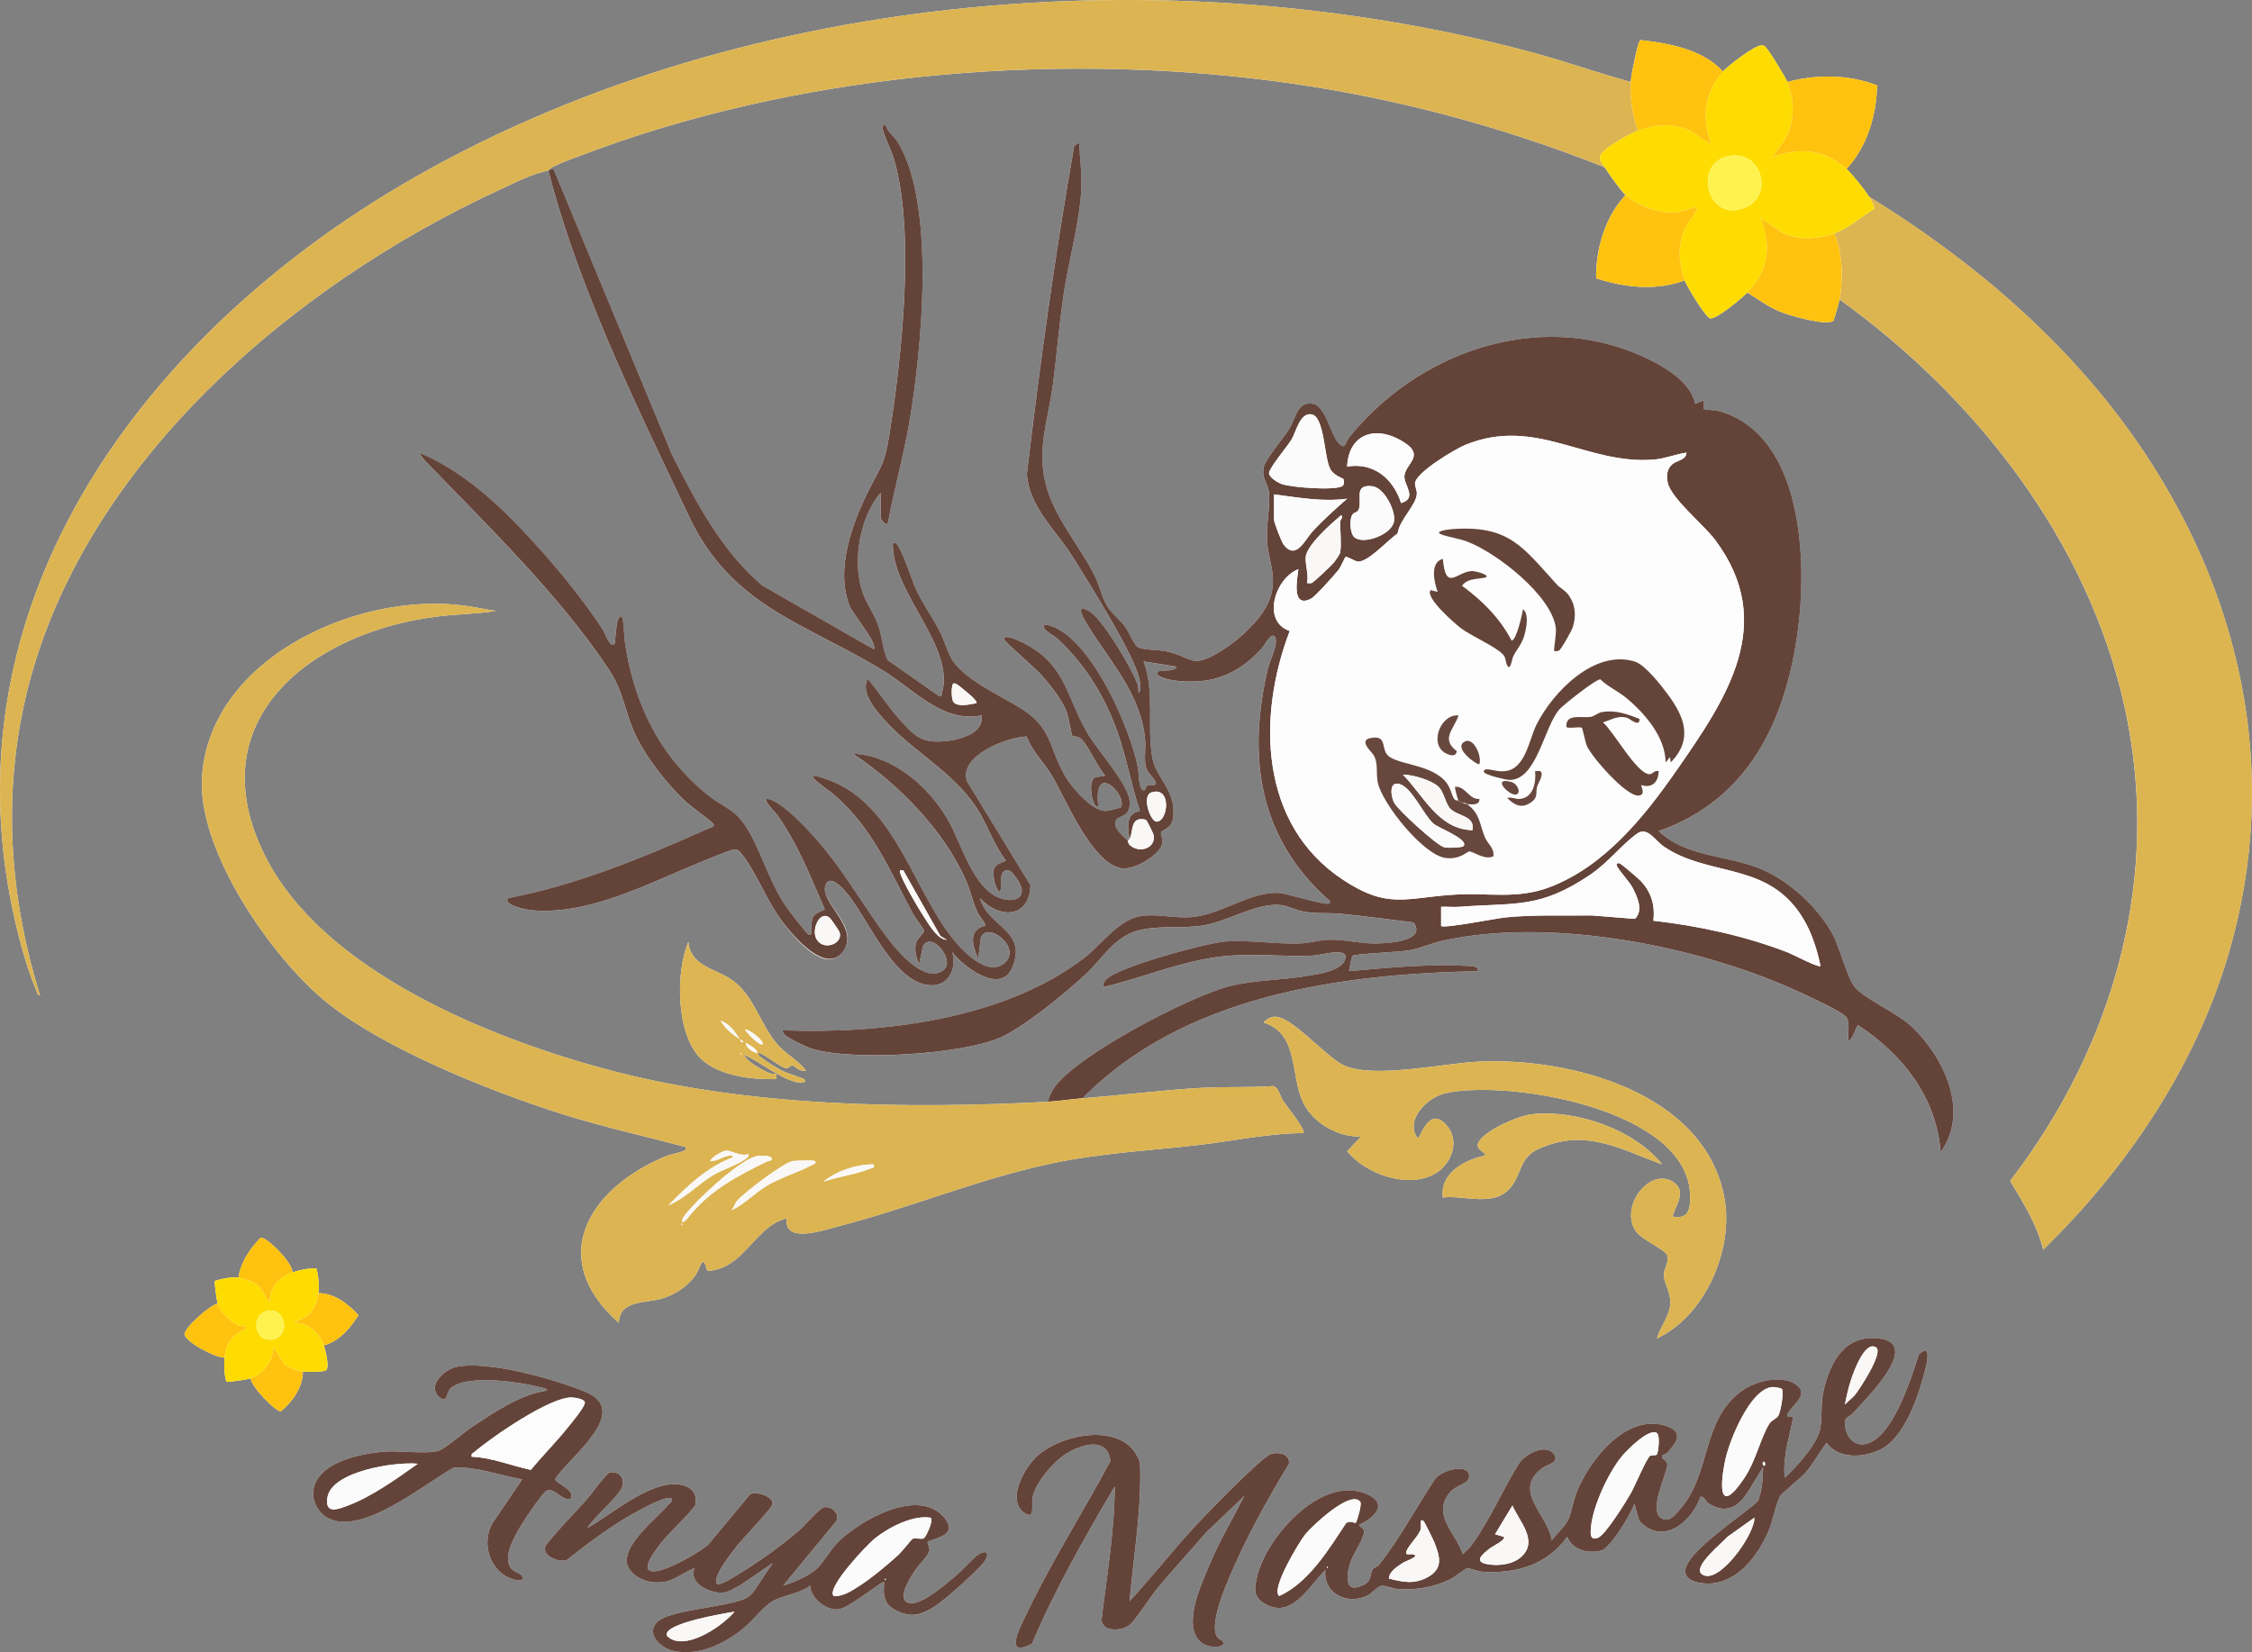 <?xml version="1.0" encoding="UTF-8"?><svg id="Layer_1" xmlns="http://www.w3.org/2000/svg" viewBox="0 0 1293.98 949.36"><rect x="0" y="0" width="1293.98" height="949.36" fill="#808080" stroke="none"/><defs><style>.cls-1{fill:#64443a;}.cls-2{fill:#dcb451;}.cls-3{fill:#68483e;}.cls-4{fill:#fedc01;}.cls-5{fill:#fbfbfb;}.cls-6{fill:#fec20f;}.cls-7{fill:#644339;}.cls-8{fill:#ddb553;}.cls-9{fill:#fefefd;}.cls-10{fill:#fef34e;}.cls-11{fill:#dcb450;}.cls-12{fill:#fdfcfc;}.cls-13{fill:#fdfdfd;}.cls-14{fill:#f9f8f7;}.cls-15{fill:#65453a;}</style></defs><path class="cls-9" d="M937.04,47.08c-18.74-5.06-37.04-11.65-55.78-16.72C671.5-26.36,420.06-4.95,231.37,105.91,89.84,189.06-23.98,333.57,4.36,507.26c3.07,18.85,8.96,44.12,16.41,61.59.53,1.23.53,2.95,2.26,3.23-16.81-53.99-21.39-110.41-9.5-166.01,28.96-135.51,152.93-241.58,273.83-297.17,8.22-3.78,19.07-9.43,27.68-10.82,7.34,28.67,17.42,56.58,28.53,83.97,15.77,38.85,34.43,76.85,52.29,114.71,24.49,51.88,66.71,61.26,111.47,88.53,17.77,10.83,34.2,30.41,56.7,25.8,1.48,11.04-14.09,14.48-22.51,14.98-12.89.77-16.5-3.66-24.51-12.45-6.67-7.32-12.04-15.99-18.48-23.52-4.25,8.12,4.72,18.19,9.99,24.01,15.97,17.67,38.78,29.32,52.32,49.68,6.52,9.8,9.9,21.48,17.17,30.81-6.72,2.81-7.87,3.06-6.89,10.92.28,2.24,3.29,10.51,3.92,5.1.34-2.89-1.03-10.13,3.52-10.59,3.13-.32,8.59,8.77,8.56,11.59-.08,7.9-11.11,5.99-16.01,2.91-13.66-8.59-18.97-30.65-26.9-44.1-11.05-18.76-31.48-36.44-54.17-37.32,26.1,17.37,52.56,44.15,65.18,73.31,2.57,5.94,3.79,12.51,6.65,18.35.8,1.65,4.9,6.3,4.17,7.31-10.27,2.2-7.09,11.94-3.99,19.01l1.44-12.04c3.38-10.27,24.25,5.63,13.51,14.51-8.73,7.21-21.16-4.44-26.92-10.98-24.95-28.31-34.39-79.57-73.75-94.25-20.59-7.68-1.25,4.89,2.74,8.26,21.98,18.63,32.42,44.2,45.47,68.53,1.09,2.04,6.25,8.77,6.39,9.67.25,1.62-4.21,4.13-4.81,7.87-.71,4.35.42,7.54,1.95,11.44l2.21-10.27c4.76-9.21,19.08,8.16,11.72,13.72-10.39,7.85-25.73-10.19-31.36-17.53-13.92-18.15-24.73-38.11-40.07-55.93-5.87-6.82-20.57-22.99-29.07-24.94-4.86-1.12,4.45,8.3,4.97,9.04,12.02,16.94,19.21,35.53,27.44,54.45-8.09,3.66-7.26,3.85-7.87,11.98-.08,1.07.57,3.35-1.48,2.48-1.05-.45-11.48-13.96-12.92-16.08-8.97-13.25-12.63-26.7-19.73-40.27-9.01-17.21-14.74-14.93-27.39-25.61-26.34-22.26-39.88-50.95-45.31-84.69-.5-3.09-.93-14.07-1.65-15.35-.98-1.75-1.78-.43-2.33.7-1.43,2.93-1.67,13.81-2.19,14.32-2.54,2.54-5.31-5.92-6.58-7.93-11.92-18.81-30.99-41.37-46.39-57.61-16.72-17.62-36.8-35.32-59.51-44.49l3.44,4.54c35.43,36.69,77.65,77.56,105.86,120.16,8.52,12.86,8.95,23.81,15.01,36.99,6.21,13.49,18.73,29.35,29.64,39.36,2.33,2.14,15.07,11.41,15.52,12.49.73,1.73-2.79,2.37-4.04,2.93-36.22,16.24-74.87,32.11-113.96,39.56-3.64,3.89,10.62,6.66,12.63,6.87,33.01,3.45,67.85-15.35,97.41-27.35,3.28-1.33,18.37-7.76,20.43-7.56,1.87.18,2.94,1.79,3.97,3.1,7.59,9.65,13.5,24.68,20.76,35.24,5.97,8.69,26.28,35.22,37.07,20.46s-14.62-28.8-9.76-38.76c2.69-5.5,9.3,2.08,11.47,4.52,12.49,14.11,28.18,55.05,50.51,53.53,9.39-.64,13.18-11.05,10.53-19.06,6.12,8.17,27.73,24.82,34.49,9,9.25-21.66-14.43-23.51-18.49-40,11.03,12.03,28.36,11.79,28.98-7.42l-36.43-59.64c-4.96-14.87,23.1-25.41,34.3-25.8,2.97,8.43,9.81,14.64,14.31,22.18,8.03,13.44,23.08,50.98,40.4,53.61,6.8,1.03,22.2-7.66,23.27-14.7.34-2.23-1.31-5.03-.71-6.08,1.01-1.76,6.13-1.91,6.9-8.64,1.74-15.19-9.55-22.24-11.79-33.25-3.64-17.9,1.52-38.24-5.23-56.26l18.99,3c-.97,3.28-9.82,1.71-11,3-.32,1.66.37,2.1,1.73,2.76,6.8,3.27,20.16,3.35,27.49,1.96,12.83-2.42,22.13-8.81,30.74-18.26,1.48-1.62,5.45-9.79,7.56-6.5,2.23,3.48-3.05,13.82-4.04,18.02-11.92,50.6-5.46,96.47,33.83,132.19.97.89,2.15.89,1.68,2.81-1.88,1.64-24.18-5.45-28.62-5.87-15.83-1.48-33.2,12.05-50,13.75-10.33,1.04-20.38-2.17-30.43-.43-12.44,2.15-22.12,16.33-32.05,23.95-46.2,35.45-116.31,43.75-172.89,41.61-2.93,2.6,14.45,9.95,16.04,10.45,23.33,7.34,84.97,3.54,107.94-5.98,13.43-5.56,39-26.58,50.03-36.97,9.26-8.71,15.72-20.44,28.54-24.46,11.87-3.73,25.99-1.27,38.67-3.33,14.53-2.35,31.5-13.5,45.19-11.64,3.81.52,8.19,2.88,12.34,3.66,7.41,1.38,14.66.55,21.73,1.27,13.92,1.4,27.87,3.27,41.75,5.01,7.14,10.54-12.85,11.69-19.69,12.03-10.96.55-19.53-2.58-30.04-2.04-4.62.24-10.31,1.81-14.97,2.03-14.54.69-30.08-2.24-44.03-1.03-10.82.94-61.96,14.73-68.08,21.92-.85,1-2.47,2.95-.92,4.08,24.26-5.87,47.79-16.31,73-18,15.3-1.03,31.63.77,47.03.03,4.35-.21,21.95-5.67,17.95,2.95-2.9,6.25-15.87,7.82-22.15,8.86-14.23,2.34-29.34,2.21-43.35,5.65-22.58,5.53-89.65,40.17-101.83,59.17-1.35,2.11-2.6,4.87-3.16,7.34-81.52,4.3-172.28,2.86-251.42-18.08-68.2-18.04-164.57-56.52-198.12-122.88-39.73-78.57,27.08-129.15,99.17-137.92,11.08-1.35,22.35-1.39,33.37-3.14l-11.5-1.98c-62.39-12.12-153.13,27.04-157.48,97.5-2.58,41.88,38.93,101.93,69.97,128,32.6,27.38,95.76,52.5,136.57,65.43,23.45,7.43,47.68,12.74,71.44,19.07.3,2.11.1,1.62-1.26,2.23-3.05,1.36-7.3,1.85-10.72,3.28-43.69,18.32-68.53,58.45-26.51,95.48.61-13.35,15.48-11.07,25.01-13.98,7.54-2.3,14.8-7.12,19.32-13.68,1.74-2.53,3.56-10.3,5.28-5.93,1.61,4.06.11,4.4,5.92,3.13,17.29-3.76,24.01-25.51,40.95-29.54-1.79,14.86,20.76,6.88,29.22,4.71,41.46-10.62,81.23-27.51,123.6-36.4,28.06-5.89,55.27-7.18,83.56-10.44,20.16-2.32,40.28-6.76,60.62-6.88,1.53-1.47-10.25-16.29-11.82-18.67-1.7-2.58-2.58-7.74-5.67-8.33-13.6.95-27.42.28-40.99,1.01-22.83,1.24-45.68,4.29-68.51,5.99,57.99-58.98,147.61-71.36,226.99-73.01.73-3.25-4.33-2.93-6.45-3.04-22.21-1.16-45.44,1.09-67.54,3.04.54-1.63,1.34-8.29,2.16-8.84,1.91-1.27,27.41-2.08,33.22-3.27s12.34-4.01,18.6-5.4c62.87-13.9,149.61,3.39,207.37,30.65,4.49,2.12,22.02,10.33,24.35,13.14,2.45,2.95.83,9.97,1.3,13.72,2.3-.26,4.88-9.16,5.48-8.99,25.57,16.62,45.2,41.62,47.52,72.99,16.64-23.04,2.22-53.92-15.99-71.52-8.91-8.62-26.64-15.81-33.04-22.96-4.7-5.25-8.87-23.42-13.47-31.53-8.68-15.34-24.8-30.1-41.16-36.84-19.21-7.91-42.57-6.56-58.35-21.65,51.58-18.03,72.7-62.99,79.83-114.16,5.59-40.12,3.48-112.84-44.63-127.04-2.04-.6-8.87-.98-9.2-1.3s.21-3.86-.01-4.99l-4.98,1.99c-3.01-13.56-19.73-22.61-31.65-27.86-59.58-26.2-128.08-1.54-167.37,47.35-2.18,2.71-2.07,7.83-6.45,2.47-4.02-4.92-7.2-20.62-14.07-21.95-9.18-1.76-10.12,8.51-13.67,14.29-3.18,5.18-13.84,17.45-14.75,22.24-1.28,6.73,2.32,8.76,2.97,13.93,1.02,8.1-1.76,19.63-1,29.01.91,11.21,5.36,18.41,2.28,30.31-3.3,12.76-18.87,26.4-29.99,33.01-16.1,9.56-15.31,2.78-30.08-.52-4.35-.97-13.6-.75-16.53-2.47-2.01-1.17-5.23-8.91-7.28-11.72-2.78-3.83-7.65-7.52-10.25-11.75-3.24-5.28-4.3-11.54-6.99-17.01-8.82-17.94-23.53-33.69-28.46-53.54-5.04-20.3,1.51-36.74,4.14-56.42,2.35-17.53,3.66-35.19,6.31-52.69,2.78-18.4,8.19-37.8,9.83-56.17.95-10.7-.44-19.84-1-30.49l-2.81,1.68c-11.01,62.61-19.78,125.59-27.21,188.76,1.46,19.2,16.82,32.16,26.45,47.64,8.88,14.26,35.26,56,38.13,69.87.35,1.71,1.57,7.23-.54,8.04.17-2.07-.03-3.77-.78-5.72-3.4-8.77-20.03-37.19-27.7-41.3-6.73-3.6-4.5,1.59-2.34,5.34,12.61,21.95,31.95,40.57,34.7,68.3.5,5.02-.61,10.95.35,15.65.79,3.86,4.96,6.58,5.76,9.25s-3.15.8-5.04,1.97c-1.06.66-.23,3.15-2.43,2.5-2.43-1.12-2.23-10.49-2.79-13.21-4.77-22.96-25.07-69.34-47.05-79.95-1.1-.53-6-2.5-6.67-1.82-2.29,2.32,5.45,6.1,6.47,7.02,16.14,14.43,27.93,33.4,35.27,53.73,5.43,15.05,8.12,31.16,13.19,46.18-8.39,1.66-7.15,9.45-5.94,16.07-.19.33-.75.62-1,1-2.5-2.43-9.28-7.59-6.8-11.81,1.69-2.87,8.85-1.34,7.73-11.58-1.03-9.37-19.3-29.63-24.74-39.3-12.46-22.16-12.22-40.34-39.52-52.48-.8-.35-9.08-3.75-7.67-.34.73,1.77,17.72,16.29,21.02,19.99,5.18,5.81,11.89,14.05,14.73,21.27,1.19,3.02,2.84,13.64,3.37,14.13.43.4,2.83-.24,4.92,1.58,4.34,3.77,9.38,16.36,13.94,21.05-1.61.94-3.85.35-5.77,1.16-4.92,2.06-1.07,19.49,1.77,16.33-3.12-26.64,17.31-5.49,12.89.89-.25.36-7.42,1.99-8.54,2.05-7.53.35-19.47-13.31-23.15-19.63-10.52-18.07-7.06-28.3-27.52-40.48-10.8-6.43-29.79-15.33-37.1-25.9-3.04-4.38-5.15-12.51-8.04-17.96-4.25-7.98-9.55-15.34-13.38-23.62-2.11-4.56-8.66-25.13-11.66-26.35-2.04-.83-1.51,1.46-1.47,2.47,1.01,27.37,36.2,58.07,28.01,84.08-.34,1.09.67,1.78-1.5,1.43l-29.55-20.73c-3.01-6.36-3.14-13.68-5.5-20.23-2.48-6.9-7.36-13.04-9.51-20.49-5.05-17.52-.85-41.56,11.03-55.53v14.5c0,.65,2.33,4.22,3.99,3.5,3.75-20.01,9.31-39.71,12.69-59.81,6.89-40.91,15.02-123.61-6.85-159.52-1.9-3.11-5.92-5.76-6.86-9.65-.82.04-1.94-.43-2,.51-.2,3.3,5.01,13.57,6.29,17.71,12.95,41.95,4.71,116.11-2.41,160.13-2.65,16.41-4.55,17.12-11.38,30.62-9.72,19.21-19.81,46.18-11.27,67.31,1.74,4.3,16.47,21.72,13.78,24.71l-63.93-36.56c-23.64-19.99-38.06-47.91-51.92-75.08l-68.16-164.36c-1.14-.3-2.23.88-2.98,1,.37-2.35,15.67-7.57,18.75-8.75,121.97-46.56,266.32-59.53,395.6-43.11,66.05,8.39,130.94,25.35,192.64,49.86,1.92,3.25,9.71,13.9,12,16-11.64,12.32-17.19,31.12-16.87,47.87,16.68,5.24,34.13,7.34,50.87,1.13,1.42,3.79,8.43,15.03,11.17,18.32,1.06,1.27,1.83,2.83,3.47,3.52,3.59.67,18.41-11.74,21.36-14.84,6.68,4.22,12.51,8.58,20.02,11.48,4.59,1.77,26.8,8.2,29.51,4.54.37-.5,3.25-10.71,3.47-12.03,78.09,56.14,142.56,138.38,163.69,233.81,21.65,97.81-5.71,194.47-65.68,272.66,7.54,12.64,15.44,24.98,19,39.52,48.03-46.8,87.43-105.11,106.48-170,30.67-104.46,7.29-209.15-54.28-296.72-39.53-56.23-93.87-102.46-152.22-138.28-2.41-3.87-9.66-12.98-13-16,11.77-12.61,17.27-30.95,17.55-48.04-16.52-6.3-34.58-6.46-51.55-1.96-1.01-2.62-11.29-19.44-13.01-20.52-.51-.32-.9-.48-1.5-.54-3.91-.39-19.52,11.74-22.49,15.06-11.69-12.74-30.76-16.17-47.34-18.06-1.14.28-2.8,8.35-3.17,10.05-.87,4.03-2.22,10.1-2.49,14.01ZM463.04,615.07c-4.41-5.77-11.15-9.15-15.97-14.52-10.61-11.83-13.87-29.56-27.73-38.27-9.21-5.79-22.93-7.75-23.8-21.19-7.37,17.45-7.17,52.97,6.96,67.03,10.2,10.15,29.84,12.36,43.54,11.96.74-4.41-1.12-2.34-3.99-3.48-3.37-1.33-8.37-4.32-11.24-6.56-.65-.51-3.38-3.02-3.29-3.94,9.71,4.2,20.05,13.37,30.25,15.74.89.21,6.82.61,4.26-1.75-.5-.46-9.99-3.41-12.67-4.84-3.32-1.77-8.16-4.64-11.05-6.95-.68-.54-3.5-2.02-2.27-3.22.87-.85,12.67,8.1,15,8.62s2.97-1.67,4.33-1.48,4.57,4.23,7.67,2.85ZM952.05,769.07c27.96-13.04,44.37-51.45,38.7-81.2-11.5-60.32-88.71-80.36-141.24-77.84-20.03.96-60.1,9.93-77.15,2.23-10.66-4.82-30.63-29.22-40.54-28.01-2.17.27-4.37,1.62-5.76,3.32,20.92,6.57,14.93,31.3,23.17,46.82,6.07,11.43,19.93,19.09,32.82,18.69l-7.98,8.46c10.8,13.21,35.19,21.86,50.69,12.74,9.17-5.4,14.19-18.38,6.81-27.23-10.53-12.61-15.22,6.95-17.02,7-7.68-10.73,5.8-23.63,16.08-25.9,36.23-8.01,139.04,9.13,140.48,58.39.23,7.77-.56,14.34-10.05,12.52,1.56-6.28,8.49-14.57.36-19.86-13.25-8.62-30.67,13.48-21.82,27.82,3.35,5.44,17.83,11.14,18.48,14.55.83,4.34-2.05,7.48-2.05,10.99,0,4.36,3.86,10.06,3.75,15.73-.16,7.89-5.61,13.52-7.72,20.77ZM955.04,669.07c-15.89-19.99-49.19-31.5-74.38-28.87-8.3.87-24.95,8.36-30.19,14.8-4.81,5.91,4.52,6.92,2.57,9.07-11.61,2.42-25.76,10.14-24,24.01,12.61-1.48,29.4,5.79,38.85-5.66,6.47-7.84,5.3-17.29,15.87-22.13,26.82-12.28,46.41-.35,71.28,8.77ZM137.04,734.08c-4.16-.45-9.58.68-13.59,1.95-.43.58,1.14,11.62,1.59,13.05-4.58.8-19.01,13.94-19.03,17.5-.03,4.19,18.18,13.98,23.03,13.5-.36,4.42-.32,9.74,1.09,13.92.58.4,12.55-1.48,13.91-1.92.02,4.44,14.57,19.38,17.36,18.89,6.72-5.5,12.65-13.92,12.64-22.89,2.36.25,12.58.49,13.56-.94,1.62-2.34-.51-11.19-1.56-14.06,8.76-2.23,15.31-10.02,19.93-17.36-5.67-6.29-14.06-12.77-22.93-12.64.48-4.48,0-9.54-1.11-13.89-1.48-1.25-11.52,1.02-13.89,1.89.42-5.17-14.78-20.59-18.37-19.87-6.07,6.45-11.38,13.91-12.63,22.87ZM1013.03,843.08c-.07,6.5-.55,13.48-2.96,19.52-7.75,7.55-42.9,30.02-41.78,40.83.64,6.11,11.35,6.95,15.99,6.38,15.3-1.87,25.81-16.36,31.62-29.38,2.76-6.18,4.18-15.5,6.72-20.28,1.34-2.54,11.79-10.39,14.94-14.06,4.51-5.27,7.74-11.53,11.99-16.99,6.88,9.76,22,8.53,31.56,3.54,12.22-6.38,20.21-27.56,23.66-40.34,1.2-4.43,6.62-21.74-2.16-14.16-4.36,13.29-15.25,49.32-31.32,51.75-6.04.91-10.1-3.99-11.01-9.55-1.13-6.92,1.57-5.03,4.82-8.7,6.71-7.59,39.68-39.6,14.45-42.55-19.49-2.28-28.01,13.42-31.82,30.17-1.83,8.02-.49,16.4-2.14,22.86-2.15,8.39-13.54,21.11-20.04,26.96-.8-4.89.01-10.39.63-15.37.41-3.28,4.57-18.9,3.87-19.62-.36-.38-3.96.97-2.99-1.49,1.8-4.59,12.97-11.27,4.94-16.96s-22.99-2.17-30.68,3.22c-24.26,17.01-17.72,48.17-36.3,68.7-2.45,2.71-5.11,6.63-9.27,5.37-9.94-3.01,2.49-26.75,2.25-31.39-.11-2.22-2.55-2.91-2.94-3.97-.7-1.94,1.73-1.49,3.03-2.89,5.62-6.06,9.34-12.03-.81-15.32-22.68-7.35-43.39,18.91-51.09,37.38-2.22,5.32-3,11.41-4.93,16.07-1.64,3.96-6.99,8.77-9.72,12.28-1.82-14.48-23.03-28.42-5.43-41.43,3.02-2.24,10.06-3.09,6.82-7.93-4.5-6.73-16.94-.08-20.3,5.45-8.97,14.46-16.81,32.62-26.77,46.23-1.56,2.13-3.47,3.83-5.33,5.67-4.03-12.05-18.13-22.75-7.47-35.47,3.93-4.69,11.87-4.91,11.02-10-1.21-7.22-17.29-2.3-20.01,3.01-10.41,15.75-19.88,33.62-31.62,48.38-.99,1.25-3.21,1.72-3.91,3.09-1.79,3.55.04,6.47-5.93,9.07-11.19,4.86-8.65-7.7-6.36-14.35,1.39-4.04,8.68-14.67,7.32-17.69-.4-.89-2.98-2.38-2.54-3.02,10.13-4.58,16.98-12.94,2.68-18.2-25.22-9.27-56.29,25.56-61.39,47.98-1.38,6.06-2.63,11.11,3.37,15.04,16.12,10.57,26.13-9.13,35.84-18.83-1.38,14.07,13.18,20.44,24.56,14.56,2.64-1.36,5.15-4.99,7.64-5.38,2.28-.35,6.61,1.67,9.76,1.85,10.3.6,20.26-1.02,29.56-5.51,2.45-1.18,8.95-6.2,9.68-6.37,1.63-.39,5.9,1.69,8.75,1.89,19.52,1.32,37.22-3.77,49.04-20.02,2.78,7.68,12.52,9.93,19.8,7.78,4.89-1.45,17.08-21.12,18.72-26.79l2.78,9.7c13.14,14.77,30.15,1.09,35.22-13.71,2.72-.2,2.27,2.44,5.27,4.21,10.27,6.09,17.03,1.03,22.53-7.9l8.17-13.31ZM328.04,861.07c2.54-5.47-9.55-8.81-8.95-11.41,8.15-12.57,44.46-38.87,16.93-50.07-17.44-7.09-56.14-18.16-74.04-14.09-7.02,1.6-16.71,11.01-9.63,17.23,4.82,4.24,3.98-2.81,6.71-5.15,9.5-8.14,40.45-3.45,52.18-.21,1.03.28,3.03.25,2.79,1.68-15.66,2.5-29.71,12.24-42.72,20.79-4.17,2.74-15.87,12.74-19.22,13.78-6.55,2.03-22.5-.1-30.55.45-14.02.97-41.66,6.33-41.59,24.49.02,5.12,3.36,10.79,7.73,13.35,19.64,11.47,56.13-19.35,73.06-28.63,13.33-.55,26.32,4.42,39.29,6.79l-17.18,25.31c-6.02,10.75-1.99,25.77,9.29,31.08,1.77.83,9.9,3.76,7.87-.87-.69-1.58-4.82-2.3-6.46-4.54-4.96-6.79,2.51-18.82,6.07-24.9,1.82-3.1,12.29-18.64,14.45-19.63,4.49-2.04,8.91,6.42,13.96,4.54ZM649.05,920.08c2.33-26.48,7.04-52.81,6.01-79.52-7.55-23.93-43.95-17.51-59.03-3.99-7.2,6.46-17.93,25.22-7.55,32.57,6.53,4.63,4.05-4,4.8-8.33,1.5-8.69,12.01-20.98,19.44-25.56,8.62-5.31,23.78-10.07,25.32,4.24-15.53,29.21-33.61,57.34-47.88,87.21-3.45,7.23-14.16,26.57,2.79,17.79,13.35-31.36,30.29-61.17,47.59-90.42-.1,25.66-4.52,51.08-7.59,76.52.39,7.46,11.8,6.66,16.16,3.05,3.62-3,11.95-16.21,15.96-21.04,9.07-10.91,18.7-21.29,27.95-32.05l22-20.99c-6.82,13.22-14.41,26.07-20.15,39.84-4.67,11.19-15.72,34.42-4.87,44.22,4.23,3.82,15.25,3.27,12.57-.57-.51-.72-2.37-1.01-3.33-2.67-4.85-8.33,6.98-33.86,10.95-42.67,8.7-19.31,19.51-38.5,30.45-56.62.56-5.55-5.44-6.85-9.88-5.82-5.34,1.23-37.3,34.43-43.22,40.78-13.28,14.22-25.26,29.74-38.48,44.01ZM412.05,910.07c-3.34-3.59,9.54-19.33,12.02-22.47,3.12-3.95,19.29-20.66,19.83-23.27.92-4.46-9.67-7.68-12.84-5.75l-24.06,28.94c-10.06,8.5-51.44,30.16-27.46-.46,6.1-7.78,13.94-14.16,20-22,2.39-12.11-10.18-13.71-19.26-11.26-14.74,3.97-29.63,16.57-42.73,24.26,3.49-6.24,18.2-18.12,20.07-23.93,1.6-4.96-2.19-8.9-7.04-8.11-2.08.34-10.68,12.43-13.01,15.07-7.8,8.84-16.28,17.13-23.59,26.41-3.93,6.1,7.31,10.75,11.79,8.85,12.45-9.76,25.71-19.84,39.62-27.45,3.11-1.7,18.15-10.01,20.67-7.82.44,1.88-1.07,2.37-1.99,3.5-7.76,9.46-37.15,30.56-16.93,41.93,4.6,2.59,9.09,3.2,14.35,2.48,6.07-.83,11.9-5.93,17.58-7.9-3.55,8.75,9.29,14.69,16.5,14.04,3.53-.32,6.65-2.85,9.81-4.24l18.69-12.8-11.02,16.46c-1.22,1.41-2.53,2.92-4.26,3.74-11.27,5.39-44.17,6.54-51.21,13.79-6.91,7.11,2.93,15.54,10.23,16.76,13.86,2.32,26.28-3.41,37.18-11.35,6.26-4.56,13.41-14.12,18.73-17.27,5.89-3.48,15.97-4.54,21.86-9.14.3,7.17,8.8,14.1,15.86,13.68,6.38-.38,25.58-16.83,26.63-15.68-.78,9.01-.22,13.3,8.48,17.02s13.46,1.39,20.83-3.22c5.16-3.23,26.05-21.66,28.74-26.26,2.52-4.3.7-6.12-3.6-3.6-2.97,1.74-9.99,9.74-13.44,12.56-5.2,4.26-21.5,18.91-28.02,14.99-5.37-3.22,2.79-15.31,5.19-18.82,1.97-2.87,7.89-8.53,7.88-11.14,0-1.3-1.39-4.11-1.07-4.53,1.46-1.95,18.25-3.08,10.02-13.53-14.62-18.58-48.75.87-61.51,13.52-4.51,4.47-8.35,12.1-13,16s-12.81,7.32-18.49,8.99l30.51-37.02c2.05-4.4-2.55-8.64-6.96-8-2.63.38-10.69,10.05-13.54,12.54-5.27,4.62-11.05,9.13-16.7,13.3-3.23,2.39-29.12,20.53-31.31,18.18Z"/><path class="cls-7" d="M315.04,98.08c.76-.12,1.84-1.31,2.98-1l68.16,164.36c13.86,27.17,28.28,55.09,51.92,75.08l63.93,36.56c2.69-2.99-12.05-20.41-13.78-24.71-8.54-21.13,1.55-48.1,11.27-67.31,6.83-13.5,8.72-14.21,11.38-30.62,7.12-44.01,15.36-118.18,2.41-160.13-1.28-4.14-6.49-14.42-6.29-17.71.06-.94,1.18-.47,2-.51.94,3.9,4.96,6.54,6.86,9.65,21.86,35.91,13.74,118.61,6.85,159.52-3.38,20.1-8.94,39.8-12.69,59.81-1.67.72-3.99-2.85-3.99-3.5v-14.5c-11.88,13.97-16.08,38.01-11.03,55.53,2.15,7.45,7.03,13.59,9.51,20.49s2.48,13.87,5.5,20.23l29.55,20.73c2.18.35,1.16-.34,1.5-1.43,8.18-26.01-27-56.71-28.01-84.08-.04-1.01-.56-3.29,1.47-2.47,3,1.22,9.55,21.79,11.66,26.35,3.83,8.28,9.13,15.64,13.38,23.62,2.9,5.44,5.01,13.57,8.04,17.96,7.31,10.56,26.3,19.47,37.1,25.9,20.47,12.18,17,22.4,27.52,40.48,3.67,6.31,15.62,19.98,23.15,19.63,1.13-.05,8.29-1.69,8.54-2.05,4.42-6.38-16.01-27.53-12.89-.89-2.84,3.16-6.69-14.27-1.77-16.33,1.92-.8,4.16-.21,5.77-1.16-4.57-4.7-9.6-17.28-13.94-21.05-2.09-1.82-4.49-1.18-4.92-1.58-.53-.5-2.18-11.11-3.37-14.13-2.85-7.22-9.55-15.45-14.73-21.27-3.3-3.7-20.29-18.22-21.02-19.99-1.41-3.41,6.87-.02,7.67.34,27.29,12.14,27.06,30.32,39.52,52.48,5.44,9.67,23.71,29.93,24.74,39.3,1.12,10.24-6.04,8.71-7.73,11.58-2.49,4.22,4.3,9.38,6.8,11.81.16.16.09,1.55,1.03,2.43,5.65,5.22,15.25,1.76,13.78-5.68-.2-1.03-4-8.67-4.48-8.79-9.25-2.32-7.03,6.99-9.33,11.04-1.2-6.62-2.45-14.41,5.94-16.07-5.08-15.02-7.76-31.13-13.19-46.18-7.34-20.33-19.13-39.3-35.27-53.73-1.02-.91-8.77-4.7-6.47-7.02.67-.68,5.57,1.29,6.67,1.82,21.98,10.61,42.28,57,47.05,79.95.57,2.72.37,12.09,2.79,13.21,2.2.65,1.37-1.84,2.43-2.5,1.89-1.17,5.82.65,5.04-1.97s-4.97-5.39-5.76-9.25c-.96-4.7.15-10.63-.35-15.65-2.75-27.73-22.08-46.36-34.7-68.3-2.15-3.75-4.38-8.94,2.34-5.34,7.67,4.11,24.3,32.53,27.7,41.3.76,1.95.95,3.66.78,5.72,2.11-.81.89-6.34.54-8.04-2.87-13.87-29.25-55.61-38.13-69.87-9.64-15.48-24.99-28.44-26.45-47.64,7.43-63.17,16.21-126.15,27.21-188.76l2.81-1.68c.56,10.65,1.95,19.79,1,30.49-1.63,18.38-7.04,37.77-9.83,56.17-2.65,17.5-3.96,35.16-6.31,52.69-2.64,19.69-9.18,36.12-4.14,56.42,4.93,19.85,19.64,35.6,28.46,53.54,2.69,5.47,3.75,11.73,6.99,17.01,2.6,4.23,7.47,7.92,10.25,11.75,2.04,2.81,5.27,10.55,7.28,11.72,2.93,1.71,12.18,1.49,16.53,2.47,14.77,3.3,13.98,10.08,30.08.52,11.12-6.6,26.69-20.25,29.99-33.01,3.08-11.91-1.37-19.1-2.28-30.31-.76-9.39,2.03-20.91,1-29.01-.65-5.17-4.25-7.2-2.97-13.93.91-4.79,11.57-17.06,14.75-22.24,3.55-5.78,4.49-16.05,13.67-14.29,6.88,1.32,10.06,17.02,14.07,21.95,4.38,5.36,4.27.24,6.45-2.47,39.29-48.89,107.79-73.55,167.37-47.35,11.93,5.25,28.64,14.3,31.65,27.86l4.98-1.99c.22,1.12-.33,4.65.01,4.99s7.16.7,9.2,1.3c48.1,14.2,50.22,86.92,44.63,127.04-7.13,51.17-28.25,96.13-79.83,114.16,15.78,15.09,39.15,13.74,58.35,21.65,16.36,6.74,32.48,21.5,41.16,36.84,4.6,8.12,8.76,26.28,13.47,31.53,6.4,7.15,24.13,14.34,33.04,22.96,18.2,17.6,32.62,48.48,15.99,71.52-2.32-31.37-21.95-56.37-47.52-72.99-.6-.17-3.18,8.73-5.48,8.99-.47-3.75,1.15-10.77-1.3-13.72s-19.87-11.02-24.35-13.14c-57.76-27.26-144.5-44.55-207.37-30.65-6.26,1.38-12.73,4.2-18.6,5.4s-31.31,2-33.22,3.27c-.82.55-1.62,7.2-2.16,8.84,22.1-1.96,45.33-4.21,67.54-3.04,2.12.11,7.18-.2,6.45,3.04-79.39,1.65-169,14.02-226.99,73.01-6.45.48-13.45,1.65-20,2,.57-2.47,1.81-5.22,3.16-7.34,12.17-19,79.24-53.64,101.83-59.17,14.01-3.43,29.12-3.31,43.35-5.65,6.28-1.03,19.25-2.61,22.15-8.86,4-8.62-13.6-3.16-17.95-2.95-15.4.74-31.73-1.06-47.03-.03-25.2,1.69-48.74,12.14-73,18-1.55-1.14.07-3.09.92-4.08,6.12-7.18,57.26-20.97,68.08-21.92,13.94-1.21,29.48,1.71,44.03,1.03,4.66-.22,10.35-1.79,14.97-2.03,10.51-.54,19.08,2.59,30.04,2.04,6.84-.34,26.83-1.5,19.69-12.03-13.88-1.73-27.83-3.6-41.75-5.01-7.08-.71-14.32.11-21.73-1.27-4.16-.77-8.54-3.14-12.34-3.66-13.69-1.86-30.66,9.29-45.19,11.64-12.68,2.05-26.8-.4-38.67,3.33-12.82,4.03-19.28,15.75-28.54,24.46-11.04,10.38-36.6,31.4-50.03,36.97-22.96,9.51-84.6,13.31-107.94,5.98-1.59-.5-18.97-7.85-16.04-10.45,56.58,2.14,126.69-6.16,172.89-41.61,9.93-7.62,19.6-21.8,32.05-23.95,10.05-1.73,20.11,1.48,30.43.43,16.8-1.7,34.17-15.23,50-13.75,4.43.42,26.74,7.51,28.62,5.87.47-1.93-.71-1.93-1.68-2.81-39.29-35.73-45.75-81.59-33.83-132.19.99-4.2,6.27-14.55,4.04-18.02-2.11-3.29-6.08,4.88-7.56,6.5-8.62,9.44-17.91,15.83-30.74,18.26-7.34,1.39-20.69,1.31-27.49-1.96-1.36-.66-2.05-1.09-1.73-2.76,1.18-1.28,10.02.28,11-3l-18.99-3c6.74,18.02,1.59,38.36,5.23,56.26,2.24,11.01,13.53,18.06,11.79,33.25-.77,6.73-5.89,6.88-6.9,8.64-.6,1.05,1.05,3.85.71,6.08-1.07,7.04-16.47,15.73-23.27,14.7-17.32-2.63-32.37-40.17-40.4-53.61-4.5-7.54-11.34-13.75-14.31-22.18-11.19.39-39.26,10.93-34.3,25.8l36.43,59.64c-.62,19.21-17.94,19.45-28.98,7.42,4.06,16.48,27.74,18.34,18.49,40-6.76,15.83-28.36-.83-34.49-9,2.65,8.02-1.14,18.43-10.53,19.06-22.34,1.51-38.02-39.42-50.51-53.53-2.16-2.45-8.78-10.03-11.47-4.52-4.86,9.96,20.12,24.59,9.76,38.76s-31.1-11.77-37.07-20.46c-7.26-10.56-13.17-25.59-20.76-35.24-1.03-1.31-2.11-2.92-3.97-3.1-2.06-.2-17.14,6.23-20.43,7.56-29.56,12-64.39,30.79-97.41,27.35-2-.21-16.27-2.98-12.63-6.87,39.09-7.45,77.74-23.32,113.96-39.56,1.25-.56,4.77-1.2,4.04-2.93-.45-1.08-13.19-10.35-15.52-12.49-10.92-10-23.43-25.87-29.64-39.36-6.07-13.18-6.5-24.12-15.01-36.99-28.21-42.6-70.43-83.47-105.86-120.16l-3.44-4.54c22.71,9.17,42.79,26.86,59.51,44.49,15.41,16.24,34.48,38.8,46.39,57.61,1.27,2,4.04,10.47,6.58,7.93.51-.51.76-11.39,2.19-14.32.55-1.13,1.35-2.45,2.33-.7.72,1.28,1.15,12.26,1.65,15.35,5.42,33.75,18.97,62.44,45.31,84.69,12.65,10.69,18.38,8.41,27.39,25.61,7.1,13.56,10.76,27.01,19.73,40.27,1.44,2.12,11.87,15.64,12.92,16.08,2.05.87,1.4-1.41,1.48-2.48.61-8.13-.23-8.32,7.87-11.98-8.23-18.92-15.42-37.51-27.44-54.45-.52-.74-9.83-10.15-4.97-9.04,8.5,1.95,23.2,18.13,29.07,24.94,15.34,17.82,26.15,37.78,40.07,55.93,5.63,7.34,20.97,25.38,31.36,17.53,7.36-5.56-6.96-22.93-11.72-13.72l-2.21,10.27c-1.54-3.9-2.66-7.09-1.95-11.44.61-3.74,5.07-6.25,4.81-7.87-.14-.89-5.3-7.63-6.39-9.67-13.05-24.33-23.49-49.9-45.47-68.53-3.98-3.38-23.33-15.94-2.74-8.26,39.37,14.68,48.8,65.94,73.75,94.25,5.77,6.54,18.19,18.2,26.92,10.98,10.74-8.88-10.12-24.77-13.51-14.51l-1.44,12.04c-3.1-7.06-6.28-16.8,3.99-19.01.73-1.01-3.37-5.66-4.17-7.31-2.85-5.85-4.08-12.42-6.65-18.35-12.62-29.16-39.08-55.94-65.18-73.31,22.69.88,43.12,18.56,54.17,37.32,7.93,13.46,13.24,35.51,26.9,44.1,4.9,3.08,15.93,5,16.01-2.91.03-2.83-5.43-11.91-8.56-11.59-4.55.46-3.19,7.7-3.52,10.59-.63,5.4-3.64-2.86-3.92-5.1-.98-7.86.17-8.11,6.89-10.92-7.27-9.33-10.65-21.01-17.17-30.81-13.54-20.36-36.35-32.01-52.32-49.68-5.27-5.82-14.24-15.89-9.99-24.01,6.44,7.54,11.8,16.2,18.48,23.52,8.02,8.8,11.63,13.22,24.51,12.45,8.42-.5,23.99-3.94,22.51-14.98-22.5,4.61-38.93-14.98-56.7-25.8-44.76-27.27-86.99-36.65-111.47-88.53-17.87-37.85-36.53-75.86-52.29-114.71-11.12-27.39-21.19-55.3-28.53-83.97ZM771.88,275.23c-.26-.41-5.48-1.92-7.6-5.88-3.46-6.48-3.2-30.22-10.79-31.3-6.63-.94-8.78,10.21-11.42,14.56-2.41,3.98-12.6,15.99-12.87,19.16-.21,2.52,5.22,5.61,7.28,6.37,5.28,1.94,31,3.97,34.97,1.05.97-.71.93-3.16.43-3.96ZM805.06,289.08c9.57-2.83,1.58-10.25,1.89-15.49.44-7.51,13.68-12.09-2.89-21.02-15.21-8.2-29.19-2.16-30.02,15.52,15.37-2.53,26.5,6.98,31.02,21ZM969.04,260.08c-6.25.88-12.16,3.44-18.51,3.98-38.89,3.3-67.94-24.96-108.47-8.47-5.95,2.42-28.49,15.88-29,22.02-.15,1.76,1.08,3.78,1.04,5.93-.13,6.63-10.07,15.07-11.05,23.04-5.3,3.4-17.24,16.89-23.05,16.07-1.65-.23-6.16-3.15-6.94-2.58-.34.25-2.51,5.52-4.04,7.48-2.1,2.68-13.33,15.2-15.6,16.39-11.41,5.97-8.15-10.73-7.39-16.87-13.3,5.04-21.36,29.87-4.97,35.52-18.78,49.09-17.4,110.99,30.25,142.71,26.53,17.66,36.66,10.32,65.18,8.73,19.36-1.07,35.69,2.85,54.52-4.48,31.16-12.13,53.75-40.2,72.24-66.76,28.82-41.39,58.21-84.53,22.19-132.63-6.35-8.48-25.33-23.9-27.18-32.81-.85-4.09-.52-8,2.81-10.74,2.42-1.99,7.89-2.34,7.96-6.53ZM777.33,295.36c-2.17,2.62-1.69,10.88.72,13.21,5.06,4.87,21.86-1.43,22.95-9.06.91-6.4-5.72-19.37-12.59-20.12-10.59-1.16-5.8,7.21-7.56,13.02-.61,2.03-2.76,2.02-3.53,2.96ZM732.04,284.08v14.5c0,1.65,4.26,12.73,5.57,14.43,7.09,9.24,12.29-2.96,16.41-7.46,6.19-6.76,13.13-12.93,20-18.99-14.13,1.93-28.04-.71-41.98-2.49ZM770.04,317.58c.82-4.09,0-13.19,0-18,0-.57,2.17-2.68.5-3.5-5.45,4.73-20.12,17.36-20.34,24.47-.12,4.04,1.79,9.97.84,14.53.81-.02,1.67.13,2.48-.01,1.12-.2,11.72-10.29,13.04-11.96.84-1.06,3.28-4.55,3.48-5.52ZM561.04,404.07c1.08-1.21-6.22-6.94-7.52-7.97-.97-.76-5.08-4.7-5.99-3.04-.98,1.79-.99,9.05.49,10.54,2.8,2.83,9.53,1.04,13.02.47ZM661.75,455.27c-6.06,1.82-.71,16.86,2.78,16.86,6.67,0,8.89-20.36-2.78-16.86ZM1046.04,555.07c-2.52-12.38-6.91-24.63-15.02-34.47-20.21-24.49-50.76-17.75-74.9-34.1-5.26-3.56-9.47-11.8-15.57-7.43-8.92,6.41-16.6,16.73-27.19,23.81-28.93,19.34-42.14,15.71-74.82,18.18-3.47.26-7.02-.15-10.49,0v11.01c1.59,1.59,31.64-4.36,36.63-4.88,16.56-1.7,33.27-.93,49.91-1.17l24.81,1.97c5-4.73,1.44-12.44-1.17-17.61-1.99-3.95-7.96-10.02-9.18-12.83-.57-1.31.22-1.74,1.5-1.5.83.15,10.81,8.7,12.03,9.97,6.29,6.56,8.42,14.02,7.45,23.05,25.9,2.88,52.96,8.83,77.27,18.23,2.7,1.04,17.57,8.9,18.73,7.76ZM519.02,500.09c-.82.04-2.03-.42-2,.51.11,3.62,11.81,23.27,14.6,27.4s7,11.64,12.42,12.07l-3.72-2.27-21.3-37.72ZM476.74,527.39c-5.35-4.5-10.31,5.89-7.94,11.43,3.56,8.34,16.3,3.51,13.48-3.44-.39-.95-4.86-7.42-5.53-7.99Z"/><path class="cls-11" d="M1074.04,113.08c58.35,35.82,112.69,82.05,152.22,138.28,61.56,87.57,84.95,192.26,54.28,296.72-19.05,64.9-58.46,123.2-106.48,170-3.56-14.55-11.46-26.88-19-39.52,59.97-78.19,87.33-174.86,65.68-272.66-21.13-95.43-85.6-177.67-163.69-233.81,2.1-12.15,1.67-26.51-3-38,8.19-2.81,15.55-9.74,22.93-14.1.5-.71-2.25-5.81-2.93-6.9Z"/><path class="cls-2" d="M937.04,47.08c-.65,9.6,1.03,18.91,4,28-4.67,1.69-18.47,9.55-21.07,13.46-1.87,2.81.48,4.85,2.07,7.54-61.7-24.51-126.59-41.47-192.64-49.86-129.29-16.42-273.63-3.45-395.6,43.11-3.08,1.18-18.38,6.4-18.75,8.75-8.61,1.39-19.46,7.05-27.68,10.82C166.46,164.48,42.5,270.56,13.53,406.07c-11.89,55.6-7.31,112.02,9.5,166.01-1.73-.28-1.74-1.99-2.26-3.23-7.45-17.47-13.34-42.74-16.41-61.59C-23.98,333.57,89.84,189.06,231.37,105.91,420.06-4.95,671.5-26.36,881.26,30.36c18.75,5.07,37.05,11.66,55.78,16.72Z"/><path class="cls-2" d="M622.04,631.08c22.83-1.7,45.68-4.75,68.51-5.99,13.58-.74,27.4-.07,40.99-1.01,3.1.58,3.97,5.75,5.67,8.33,1.57,2.38,13.34,17.2,11.82,18.67-20.35.11-40.46,4.56-60.62,6.88-28.29,3.26-55.5,4.55-83.56,10.44-42.36,8.89-82.13,25.78-123.6,36.4-8.46,2.17-31.01,10.15-29.22-4.71-16.94,4.02-23.67,25.78-40.95,29.54-5.81,1.26-4.32.93-5.92-3.13-1.73-4.37-3.54,3.4-5.28,5.93-4.52,6.56-11.78,11.38-19.32,13.68-9.54,2.9-24.41.63-25.01,13.98-42.02-37.03-17.18-77.15,26.51-95.48,3.42-1.44,7.67-1.92,10.72-3.28,1.37-.61,1.57-.12,1.26-2.23-23.76-6.33-47.99-11.64-71.44-19.07-40.82-12.93-103.97-38.05-136.57-65.43-31.04-26.07-72.56-86.12-69.97-128,4.35-70.46,95.09-109.62,157.48-97.5l11.5,1.98c-11.02,1.75-22.29,1.79-33.37,3.14-72.09,8.77-138.9,59.35-99.17,137.92,33.55,66.36,129.93,104.84,198.12,122.88,79.14,20.94,169.9,22.38,251.42,18.08,6.55-.35,13.55-1.52,20-2ZM430.04,663.08c-4.14,1.74-9.96-1.92-12.49-1.94-2.07-.01-8.56,3.64-9.51,5.93,3.65.46,6.43-2.01,9.73-2.76.99-.22,3.52-1,3.26.76-14.74,5.5-26.23,16.56-36.97,27.52,9.51-3.86,16.88-12.01,25.68-17.31,5.33-3.21,14.18-5.97,18.64-9.36,1.13-.86,2.05-1.05,1.66-2.83ZM443.04,665.09c-1.2-1.22-7.1-1.15-9.05-.56-10.54,3.2-33.5,24.86-40.4,33.57-2.78,3.51-1.84,6.15,1.67,1.7,12.42-15.73,27.87-23.81,45.58-32.46.55-.27,4.06-.34,2.19-2.24ZM468.04,667.08c-.49-.39-10.86-.19-12.43.06-5.3.83-28.2,18.27-32.11,22.89-1.43,1.69-1.69,4.07-3.43,5.56,7.68-3.51,13.5-10.06,20.68-14.31,8.11-4.8,17.94-7.58,26.02-11.96.85-.46,2.9-.93,1.27-2.23ZM502.04,669.08c-10.06-.12-21.3,3.71-28.99,9.98,8.39-2.91,18.98-4.29,27-7.54,1.6-.65,2.45.11,2-2.45ZM391.54,703.08v1c.65-.33.65-.67,0-1Z"/><path class="cls-1" d="M1013.03,843.08l-8.17,13.31c-5.5,8.94-12.26,13.99-22.53,7.9-3-1.78-2.55-4.42-5.27-4.21-5.08,14.8-22.08,28.48-35.22,13.71l-2.78-9.7c-1.64,5.67-13.82,25.34-18.72,26.79-7.27,2.16-17.02-.09-19.8-7.78-11.82,16.25-29.53,21.34-49.04,20.02-2.85-.19-7.12-2.27-8.75-1.89-.74.18-7.24,5.19-9.68,6.37-9.3,4.49-19.26,6.11-29.56,5.51-3.15-.18-7.48-2.2-9.76-1.85-2.49.39-5.01,4.01-7.64,5.38-11.38,5.88-25.94-.49-24.56-14.56-9.71,9.7-19.72,29.4-35.84,18.83-5.99-3.93-4.74-8.98-3.37-15.04,5.1-22.42,36.17-57.26,61.39-47.98,14.29,5.26,7.45,13.62-2.68,18.2-.45.64,2.14,2.13,2.54,3.02,1.36,3.02-5.93,13.65-7.32,17.69-2.29,6.65-4.83,19.22,6.36,14.35,5.96-2.59,4.13-5.52,5.93-9.07.69-1.37,2.91-1.84,3.91-3.09,11.74-14.76,21.21-32.64,31.62-48.38,2.72-5.31,18.8-10.23,20.01-3.01.85,5.1-7.09,5.32-11.02,10-10.66,12.72,3.44,23.42,7.47,35.47,1.86-1.84,3.77-3.54,5.33-5.67,9.96-13.62,17.79-31.78,26.77-46.23,3.36-5.53,15.8-12.18,20.3-5.45,3.24,4.84-3.8,5.69-6.82,7.93-17.6,13.02,3.61,26.96,5.43,41.43,2.72-3.52,8.08-8.33,9.72-12.28,1.93-4.66,2.71-10.75,4.93-16.07,7.7-18.47,28.42-44.73,51.09-37.38,10.16,3.29,6.43,9.26.81,15.32-1.3,1.4-3.73.95-3.03,2.89.38,1.06,2.83,1.75,2.94,3.97.23,4.63-12.19,28.38-2.25,31.39,4.16,1.26,6.82-2.66,9.27-5.37,18.58-20.53,12.04-51.69,36.3-68.7,7.69-5.39,22.55-8.99,30.68-3.22s-3.13,12.37-4.94,16.96c-.96,2.46,2.63,1.11,2.99,1.49.69.72-3.46,16.34-3.87,19.62-.62,4.98-1.44,10.47-.63,15.37,6.49-5.85,17.88-18.57,20.04-26.96,1.66-6.46.32-14.83,2.14-22.86,3.81-16.75,12.33-32.45,31.82-30.17,25.23,2.95-7.74,34.96-14.45,42.55-3.24,3.67-5.95,1.78-4.82,8.7.91,5.56,4.97,10.47,11.01,9.55,16.07-2.43,26.96-38.46,31.32-51.75,8.78-7.58,3.35,9.73,2.16,14.16-3.45,12.78-11.44,33.96-23.66,40.34-9.56,4.99-24.68,6.22-31.56-3.54-4.24,5.46-7.48,11.73-11.99,16.99-3.15,3.67-13.6,11.52-14.94,14.06-2.53,4.79-3.96,14.1-6.72,20.28-5.81,13.02-16.32,27.52-31.62,29.38-4.64.57-15.35-.27-15.99-6.38-1.13-10.82,34.03-33.28,41.78-40.83,2.41-6.05,2.89-13.03,2.96-19.52ZM1077.92,774.2c-6.52-4.05-13.02,14.66-14.4,18.86-1.51,4.6-2.51,9.29-3.48,14.01l5.42-5.08c2.87-3.39,17.07-24.93,12.46-27.8ZM1023.9,798.22c-.4-.63-4.26-1.28-5.34-1.22-12.79.76-24.6,30.28-27.02,41.06-3.3,14.65-4.38,33.62,10.54,11.54,6.96-10.3,9.42-23.21,14.54-31.46,1.41-2.28,4.11-2.76,5.24-4.76,1.3-2.29,3.23-13.27,2.05-15.17ZM951.86,835.9c1.03-.84,2.11-10.82.25-12.4-4.46-3.22-17.19,9.69-20.04,13.11-7.87,9.44-16.87,28.85-17.92,41.1-.3,3.55-.73,7.46,3.93,5.95,4.19-1.35,16.41-21.04,19.13-25.91,1.96-3.49,9.17-20.32,10.87-21.16,1.18-.58,3.2-.22,3.77-.69ZM1014.03,842.07c.72-1.4-.63-2.67-.98-1.99-.72,1.4.63,2.67.98,1.99ZM779,875.08c.52-.36,3.68-10.61,2.62-12.06-5.38-7.4-27.89,14.03-31.56,18.59s-20.11,31.69-15.01,35.48c16.79-7.64,28.37-26.61,38.28-41.71,2.4-2.04,5.21.02,5.67-.29ZM864.04,883.08c1.7,1.52-6.82,5.72-7.91,6.58-4.75,3.74-9.94,8.01-.49,9.32,6.59.91,14.76-.26,19.44-5.36,8.37-9.11-2.43-19.86-6.05-28.53l-9.98,16.51,4.98,1.49ZM1008.04,872.08l-15.47,11.02c-2.56,3.17-20.56,17.34-14.59,21.53,9.5,6.67,30.58-23.44,30.06-32.55ZM818.02,874.09c-2.66-2.25-1.18,3.01-1.7,4.68-1.26,4.01-7.18,9.31-8.27,12.83-.75,2.42,2.13,1.23,3.5,1.48,5.29.94-3.76,3.85-5.2,4.81-3.26,2.18-8.03,4.86-8.31,9.18,8.01,1.96,14.15,3.44,21.9-.59,9.41-4.9,7.57-11.82,4.28-20.08-.62-1.56-5.67-11.87-6.2-12.31ZM762.54,900.08v1c.65-.33.65-.67,0-1Z"/><path class="cls-2" d="M952.05,769.07c2.11-7.25,7.56-12.87,7.72-20.77.12-5.67-3.76-11.37-3.75-15.73,0-3.51,2.89-6.65,2.05-10.99-.65-3.41-15.13-9.11-18.48-14.55-8.84-14.34,8.58-36.45,21.82-27.82,8.12,5.29,1.2,13.58-.36,19.86,9.49,1.81,10.28-4.76,10.05-12.52-1.44-49.26-104.25-66.41-140.48-58.39-10.28,2.27-23.76,15.17-16.08,25.9,1.8-.04,6.49-19.61,17.02-7,7.38,8.84,2.36,21.83-6.81,27.23-15.5,9.12-39.89.48-50.69-12.74l7.98-8.46c-12.9.4-26.75-7.25-32.82-18.69-8.24-15.52-2.25-40.25-23.17-46.82,1.39-1.7,3.59-3.06,5.76-3.32,9.91-1.21,29.88,23.19,40.54,28.01,17.05,7.7,57.13-1.27,77.15-2.23,52.54-2.52,129.74,17.52,141.24,77.84,5.67,29.75-10.74,68.16-38.7,81.2Z"/><path class="cls-4" d="M1027.04,47.08c4.27,11.04,4.31,22.58-1.48,33.02-2.04,3.67-5.04,6.27-6.51,9.98,15.17-5.7,29.84-3.99,41.99,7,3.34,3.02,10.59,12.13,13,16,.67,1.08,3.43,6.18,2.93,6.9-7.38,4.37-14.74,11.29-22.93,14.1-9.69,3.33-19.89,4.19-29.37-.13-1.87-.85-12.07-8.45-12.62-7.87,5.91,16.29,3.92,29.46-8,41.99-2.95,3.1-17.76,15.5-21.36,14.84-1.64-.69-2.41-2.25-3.47-3.52-2.75-3.29-9.76-14.53-11.17-18.32-3.66-9.8-4.17-20.66.29-30.21,1.09-2.33,7.77-10.64,6.7-11.79-.41-.44-9.3,2.64-11.62,2.87-9.48.93-22.34-3.44-29.38-9.88-2.29-2.1-10.08-12.75-12-16-1.59-2.69-3.93-4.73-2.07-7.54,2.59-3.9,16.4-11.76,21.07-13.46,10.12-3.67,20.46-4.61,30.38.12,2.04.97,10.64,7.86,11.62,6.87-5.63-14.59-3.45-29.31,7-40.99,2.97-3.32,18.58-15.45,22.49-15.06.61.06,1,.22,1.5.54,1.72,1.08,12,17.9,13.01,20.52ZM983.54,83.08v1c.65-.33.65-.67,0-1ZM996.82,89.33c-25.71.65-16.67,40.54,6.61,29.64,15.16-7.1,8.89-30.04-6.61-29.64ZM1017.54,90.08v1c.65-.33.65-.67,0-1ZM1011.54,124.08v1c.65-.33.65-.67,0-1Z"/><path class="cls-1" d="M412.05,910.07c2.19,2.35,28.08-15.79,31.31-18.18,5.64-4.17,11.43-8.68,16.7-13.3,2.85-2.5,10.91-12.16,13.54-12.54,4.41-.64,9.01,3.6,6.96,8l-30.51,37.02c5.68-1.67,13.97-5.21,18.49-8.99s8.5-11.53,13-16c12.76-12.65,46.89-32.11,61.51-13.52,8.22,10.45-8.56,11.58-10.02,13.53-.31.42,1.07,3.22,1.07,4.53,0,2.61-5.91,8.27-7.88,11.14-2.4,3.51-10.56,15.6-5.19,18.82,6.53,3.92,22.83-10.73,28.02-14.99,3.45-2.83,10.46-10.82,13.44-12.56,4.31-2.52,6.12-.7,3.6,3.6-2.69,4.59-23.58,23.03-28.74,26.26-7.36,4.61-12.41,6.82-20.83,3.22s-9.26-8.01-8.48-17.02c-1.06-1.15-20.25,15.3-26.63,15.68-7.06.42-15.56-6.51-15.86-13.68-5.89,4.6-15.98,5.66-21.86,9.14-5.32,3.15-12.47,12.71-18.73,17.27-10.9,7.94-23.31,13.67-37.18,11.35-7.31-1.22-17.14-9.65-10.23-16.76,7.04-7.25,39.94-8.4,51.21-13.79,1.72-.82,3.03-2.33,4.26-3.74l11.02-16.46-18.69,12.8c-3.15,1.39-6.28,3.93-9.81,4.24-7.22.65-20.06-5.29-16.5-14.04-5.68,1.97-11.51,7.07-17.58,7.9-5.26.72-9.74.11-14.35-2.48-20.21-11.37,9.18-32.47,16.93-41.93.93-1.13,2.43-1.61,1.99-3.5-2.52-2.19-17.55,6.12-20.67,7.82-13.91,7.6-27.16,17.68-39.62,27.45-4.48,1.89-15.72-2.76-11.79-8.85,7.32-9.28,15.79-17.57,23.59-26.41,2.33-2.64,10.93-14.73,13.01-15.07,4.85-.79,8.64,3.15,7.04,8.11-1.88,5.8-16.58,17.69-20.07,23.93,13.09-7.69,27.99-20.28,42.73-24.26,9.08-2.45,21.66-.85,19.26,11.26-6.05,7.84-13.9,14.22-20,22-23.98,30.61,17.4,8.96,27.46.46l24.06-28.94c3.17-1.93,13.77,1.29,12.84,5.75-.54,2.61-16.71,19.32-19.83,23.27-2.48,3.14-15.36,18.88-12.02,22.47ZM534.96,872.16c-10.37-1.84-24.38,5.52-32.39,11.94-4.18,3.35-28.14,28.49-23.52,32.97,5.53.44,10.8-3.28,15.31-6.18,6.88-4.42,15.55-11.76,21.7-17.3,1.91-1.72,7.65-8.99,8.19-9.3,1.67-.94,4.96.51,6.6-.42,1.16-.66,5.42-9.6,4.11-11.71ZM508.54,907.08v1c.65-.33.65-.67,0-1ZM422.04,926.09c-5.61.94-40.11,6.62-38.95,13.38.15.9,1.81,1.93,2.69,2.38,10.41,5.37,29.49-7.69,36.27-15.76Z"/><path class="cls-7" d="M649.05,920.08c13.21-14.28,25.2-29.79,38.48-44.01,5.93-6.35,37.89-39.55,43.22-40.78,4.45-1.02,10.44.27,9.88,5.82-10.95,18.11-21.76,37.3-30.45,56.62-3.97,8.81-15.8,34.33-10.95,42.67.96,1.65,2.83,1.94,3.33,2.67,2.68,3.83-8.34,4.39-12.57.57-10.85-9.8.2-33.03,4.87-44.22,5.75-13.77,13.33-26.61,20.15-39.84l-22,20.99c-9.25,10.76-18.87,21.14-27.95,32.05-4.01,4.83-12.34,18.04-15.96,21.04-4.36,3.61-15.77,4.41-16.16-3.05,3.07-25.44,7.49-50.86,7.59-76.52-17.3,29.25-34.24,59.06-47.59,90.42-16.95,8.78-6.24-10.56-2.79-17.79,14.27-29.87,32.35-58,47.88-87.21-1.54-14.3-16.7-9.55-25.32-4.24-7.43,4.58-17.94,16.87-19.44,25.56-.75,4.33,1.73,12.95-4.8,8.33-10.37-7.35.35-26.12,7.55-32.57,15.08-13.52,51.49-19.94,59.03,3.99,1.02,26.71-3.68,53.04-6.01,79.52Z"/><path class="cls-1" d="M328.04,861.07c-5.06,1.88-9.47-6.58-13.96-4.54-2.16.98-12.63,16.52-14.45,19.63-3.55,6.07-11.02,18.11-6.07,24.9,1.64,2.25,5.77,2.97,6.46,4.54,2.03,4.63-6.1,1.7-7.87.87-11.27-5.3-15.31-20.32-9.29-31.08l17.18-25.31c-12.97-2.37-25.96-7.34-39.29-6.79-16.92,9.28-53.41,40.11-73.06,28.63-4.37-2.55-7.71-8.23-7.73-13.35-.07-18.17,27.57-23.53,41.59-24.49,8.04-.55,24,1.57,30.55-.45,3.35-1.04,15.05-11.04,19.22-13.78,13.01-8.55,27.05-18.29,42.72-20.79.24-1.44-1.76-1.4-2.79-1.68-11.73-3.24-42.68-7.92-52.18.21-2.73,2.34-1.9,9.39-6.71,5.15-7.08-6.23,2.61-15.64,9.63-17.23,17.9-4.08,56.59,6.99,74.04,14.09,27.53,11.2-8.77,37.49-16.93,50.07-.61,2.59,11.49,5.93,8.95,11.41ZM271.05,837.07c11.64.45,22.67,5.16,33.96,7.54,6.76-8.19,14.37-15.79,21.01-24.06,1.92-2.4,10.65-12.73,10-14.88-.56-1.84-5.63-2.59-7.46-2.66-12.24-.49-45.9,22.73-55.84,31.23-1.04.89-2.1.97-1.66,2.83ZM240.04,841.09c-12.61-1.26-49.66,4.16-51.94,19.56-1.45,9.78,6.28,6.58,12.3,4.28,13.37-5.11,28.01-15.5,39.65-23.84Z"/><path class="cls-4" d="M168.04,731.08c2.38-.87,12.41-3.14,13.89-1.89,1.1,4.34,1.59,9.41,1.11,13.89-.56,5.2-3.12,10.98-7.67,13.83l-6.33,3.16c8.34.09,14.23,5.42,16.99,13.01,1.05,2.87,3.18,11.72,1.56,14.06-.98,1.42-11.2,1.18-13.56.94-3.83-.4-7.38-1.73-10.51-3.99l-6.48-10.01c.25,7.52-6.04,15.72-13.01,17.99-1.36.45-13.33,2.32-13.91,1.92-1.41-4.18-1.45-9.5-1.09-13.92.58-6.99,2.63-10.12,8.05-14.46,1.13-.9,2.79-1.06,3.33-1.47,3.04-2.34-2.14-2.01-3.38-2.55-4.73-2.07-10.44-7.56-12-12.52-.45-1.43-2.02-12.47-1.59-13.05,4-1.27,9.43-2.4,13.59-1.95,1.85.2,8.23,2.42,9.95,3.55,4.09,2.68,4.87,7.32,8.04,10.45-.37-8.39,5.49-14.26,13.01-17ZM153.78,753.24c-9.52,1.72-8.17,17.05,1.61,16.55,11.7-.61,9.73-18.59-1.61-16.55Z"/><path class="cls-8" d="M463.04,615.07c-3.1,1.38-6.29-2.66-7.67-2.85s-2.02,2-4.33,1.48-14.12-9.47-15-8.62c-1.23,1.19,1.6,2.67,2.27,3.22,2.9,2.31,7.73,5.18,11.05,6.95,2.68,1.43,12.17,4.38,12.67,4.84,2.56,2.36-3.38,1.96-4.26,1.75-10.2-2.37-20.54-11.54-30.25-15.74-.09.92,2.64,3.43,3.29,3.94,2.86,2.24,7.86,5.22,11.24,6.56,2.87,1.13,4.73-.93,3.99,3.48-13.7.4-33.34-1.81-43.54-11.96-14.13-14.06-14.33-49.58-6.96-67.03.86,13.44,14.59,15.41,23.8,21.19,13.86,8.71,17.12,26.44,27.73,38.27,4.82,5.38,11.55,8.75,15.97,14.52ZM425.04,597.08c.33.22.71,1.68,1.51,1.98l.47-.47c-.3-.8-1.76-1.17-1.98-1.51-2.81-4.27-5.65-8.75-10.98-10.51,3.15,4.96,6.31,7.43,10.98,10.51ZM438.04,600.07c1.62-1.59-7.83-8.98-9.97-8.5.66,1.75,8.74,9.72,9.97,8.5ZM430.62,600.51c-.71-.45-1.55-.69-2.08-1.41-.1,2.79,3.91,5.42,6.51,5.97.28-1.79-3.07-3.71-4.42-4.56ZM425.54,605.08v1c.65-.33.65-.67,0-1Z"/><path class="cls-8" d="M955.04,669.07c-24.87-9.12-44.46-21.05-71.28-8.77-10.57,4.84-9.41,14.29-15.87,22.13-9.45,11.45-26.25,4.17-38.85,5.66-1.76-13.87,12.39-21.59,24-24.01,1.95-2.15-7.38-3.16-2.57-9.07,5.25-6.44,21.89-13.93,30.19-14.8,25.19-2.63,58.49,8.88,74.38,28.87Z"/><path class="cls-6" d="M1061.04,97.08c-12.15-11-26.83-12.7-41.99-7,1.47-3.71,4.48-6.31,6.51-9.98,5.8-10.44,5.75-21.98,1.48-33.02,16.97-4.5,35.03-4.34,51.55,1.96-.28,17.09-5.78,35.43-17.55,48.04Z"/><path class="cls-6" d="M990.04,41.08c-10.45,11.69-12.63,26.4-7,40.99-.98.98-9.57-5.9-11.62-6.87-9.91-4.73-20.25-3.8-30.38-.12-2.97-9.09-4.65-18.4-4-28,.27-3.91,1.62-9.98,2.49-14.01.37-1.7,2.02-9.77,3.17-10.05,16.59,1.89,35.65,5.32,47.34,18.06Z"/><path class="cls-6" d="M1054.04,134.08c4.67,11.49,5.1,25.85,3,38-.23,1.31-3.1,11.52-3.47,12.03-2.71,3.66-24.92-2.77-29.51-4.54-7.51-2.9-13.33-7.26-20.02-11.48,11.92-12.54,13.91-25.7,8-41.99.55-.59,10.75,7.02,12.62,7.87,9.49,4.32,19.68,3.45,29.37.13Z"/><path class="cls-6" d="M934.04,112.08c7.03,6.44,19.9,10.81,29.38,9.88,2.31-.23,11.21-3.31,11.62-2.87,1.07,1.15-5.61,9.46-6.7,11.79-4.46,9.55-3.95,20.41-.29,30.21-16.74,6.21-34.19,4.1-50.87-1.13-.32-16.75,5.23-35.54,16.87-47.87Z"/><path class="cls-6" d="M168.04,731.08c-7.52,2.74-13.38,8.61-13.01,17-3.17-3.13-3.95-7.77-8.04-10.45-1.72-1.13-8.1-3.35-9.95-3.55,1.25-8.96,6.56-16.42,12.63-22.87,3.59-.71,18.79,14.7,18.37,19.87Z"/><path class="cls-6" d="M125.04,749.08c1.56,4.96,7.27,10.45,12,12.52,1.24.54,6.41.21,3.38,2.55-.53.41-2.2.57-3.33,1.47-5.42,4.34-7.48,7.47-8.05,14.46-4.86.48-23.07-9.31-23.03-13.5.03-3.56,14.46-16.7,19.03-17.5Z"/><path class="cls-6" d="M186.04,773.08c-2.77-7.59-8.65-12.92-16.99-13.01l6.33-3.16c4.55-2.85,7.11-8.63,7.67-13.83,8.87-.13,17.26,6.34,22.93,12.64-4.62,7.34-11.17,15.13-19.93,17.36Z"/><path class="cls-6" d="M174.04,788.08c0,8.98-5.92,17.4-12.64,22.89-2.79.48-17.34-14.45-17.36-18.89,6.97-2.28,13.26-10.47,13.01-17.99l6.48,10.01c3.14,2.26,6.68,3.58,10.51,3.99Z"/><path class="cls-14" d="M649.04,482.08c2.3-4.06.08-13.36,9.33-11.04.48.12,4.27,7.75,4.48,8.79,1.47,7.44-8.12,10.91-13.78,5.68-.95-.87-.87-2.27-1.03-2.43.25-.38.81-.67,1-1Z"/><path class="cls-13" d="M840.04,461.08c-.83-.26-1.29-.54-2-1,.07.09,1.26.54,2,1Z"/><path class="cls-13" d="M843.04,462.08c-1.94-.16-2.05-.7-3-1,.33.2,1.43-.19,3,1Z"/><path class="cls-13" d="M969.04,260.08c-.06,4.19-5.54,4.54-7.96,6.53-3.33,2.74-3.66,6.65-2.81,10.74,1.85,8.91,20.83,24.33,27.18,32.81,36.02,48.1,6.62,91.24-22.19,132.63-18.49,26.56-41.08,54.64-72.24,66.76-18.84,7.33-35.17,3.4-54.52,4.48-28.52,1.58-38.65,8.93-65.18-8.73-47.65-31.72-49.04-93.62-30.25-142.71-16.39-5.65-8.33-30.48,4.97-35.52-.76,6.14-4.02,22.84,7.39,16.87,2.27-1.19,13.51-13.71,15.6-16.39,1.53-1.95,3.7-7.22,4.04-7.48.77-.58,5.29,2.34,6.94,2.58,5.81.82,17.76-12.67,23.05-16.07.98-7.96,10.92-16.41,11.05-23.04.04-2.15-1.19-4.17-1.04-5.93.51-6.14,23.05-19.6,29-22.02,40.53-16.49,69.58,11.77,108.47,8.47,6.35-.54,12.26-3.1,18.51-3.98ZM895.84,373.84c1.22-.7,7.27-11.43,7.92-13.54,2.03-6.63,1.52-13.03-2.73-18.71-1.85-2.47-4.61-3.66-6.39-5.61-19.56-21.44-27.35-34.34-60.14-31.94-2.22.16-11.27,1.3-6.07,3.15,4.55,1.62,9.91,2.22,14.88,4.13,16.73,6.44,48.05,30.71,50.65,49.35.49,3.51-1.4,12.95-.91,13.41.23.21,2.28.07,2.8-.23ZM829.04,321.08c-7.61,2.24-5.01,13.23-3,18.99l-3.99-.99c-3.55,4.15,14.29,19.57,17.51,21.97,5.95,4.43,19.99,10.56,24.02,14.98,1.8,1.97,1.37,3.78,2.22,5.78,1.99,4.67,2.83-2.89,3.74-4.75,1.84-3.77,4.66-6.8,6.02-10.98s3.32-13.28-.51-16.02c-.32,2.86-3.8,18.03-6.51,17.98-6.79-12.99-16.8-22.9-28.48-31.48,3.07-4.17,8.03-3.74,12.47-4.53,5.68-1.02-4.33-4.01-6.91-3.9-8.65.38-14.9,12.19-16.58-7.07ZM960.05,438.08c12.93-13.56,7.81-26.21-2.04-39.47-3.79-5.11-12.8-16.61-18.57-18.43-23.19-7.33-47.22,17.49-56.59,36.22-4.23,8.46-6.24,24.86-17.38,26.61-4.34.68-7.21-.71-10.95-.94-1.69-.1-2.44,1.01-1.49,1.99,1.33,1.35,12.14,4.13,14.51,4.1,15.64-.21,19.59-30.52,28.49-40.58,2.42-2.74,21.03-17.43,23.51-17.22,4.61,4.45,9.9,6.55,14.96,10.75,10.65,8.84,22.42,22.5,22.54,36.97l2.49-3.01.51,3.01ZM942.04,413.09c-7-2.77-13.68-5.21-21.44-3.96-2.5.4-4.18,2.29-6.28,2.72-5.01,1.03-14.81-2.24-14.29,5.71.09,1.39,7.56-.2,8.88.64.46.3,1.96,8.36,2.96,10.54,2.94,6.46,22.53,28.98,29.66,28.38,4.54-.38,1.05-5.59,1.52-6.05,6.06,2.1,10.02-1.76,9.99-8-2.16-.7-3.73,1.89-5.32,1.81-7.34-.35-20.64-24.68-26.67-29.8,4.89-1.49,8.64-4.24,14.05-2.56,1.37.43,7.11,5.69,6.94.56ZM838.04,411.08c-10.05-.95-16.86,15.97-7.92,21.41,2.24,1.36,6.47,2.95,6.92-.9-9.45-7.11-1.53-12.49,1-20.51ZM838.04,460.08c-.39-.26-1.6.13-2.47-.99-1.41-1.81-1.9-6.14-4.56-9.49-8.85-11.17-30.23-9.95-34.43-16.57-2.67-4.22-.09-10.68-9.04-8.96-6.99,1.34.28,7.65,1.5,9.5,3.19,4.85,1.37,10.67,2.67,16.33,2.81,12.22,26.08,41.36,38.9,43.09,8.31,1.12,12.48-3.87,13.73-3.76,2.7.24,8.68,5.1,13.69,2.84.87-4.58-3.21-7.15-4.74-10.76-3.36-7.9-2.59-13.42-10.26-19.24,2.67.22,7.24.75,7-2.99-6.19.39-7.87-7.48-14-7-.33.33,1.56,7.39,2,7.99ZM850.04,439.07c1.58-4.52-3.58-16.54-9.06-12.57s8.26,13.52,9.06,12.57ZM884.98,443.12c-.47-.31-2.07.09-2.93-.05.67,6.46-.95,15.17-8.61,15.99-2.84.3-5.01-1.38-7.39-.49,3.92,3.85,7.87,6.11,12.95,2.95,5.29-3.3,3.09-5.58,4.27-9.72.53-1.87,4.22-7.04,1.71-8.68ZM872.04,456.07c1.7-1.75-.63-5.97-3.72-6.77-12.58-3.26.56,10.02,3.72,6.77Z"/><path class="cls-12" d="M1046.04,555.07c-1.16,1.14-16.03-6.71-18.73-7.76-24.31-9.4-51.37-15.36-77.27-18.23.97-9.03-1.16-16.49-7.45-23.05-1.22-1.27-11.2-9.82-12.03-9.97-1.28-.23-2.07.19-1.5,1.5,1.21,2.81,7.18,8.88,9.18,12.83,2.61,5.17,6.17,12.88,1.17,17.61l-24.81-1.97c-16.64.24-33.35-.53-49.91,1.17-4.99.51-35.04,6.46-36.63,4.88v-11.01c3.47-.16,7.02.26,10.49,0,32.69-2.47,45.89,1.16,74.82-18.18,10.58-7.07,18.26-17.4,27.19-23.81,6.1-4.38,10.31,3.87,15.57,7.43,24.14,16.35,54.69,9.61,74.9,34.1,8.11,9.83,12.51,22.08,15.02,34.47Z"/><path class="cls-5" d="M771.88,275.23c.5.8.54,3.25-.43,3.96-3.97,2.92-29.69.89-34.97-1.05-2.07-.76-7.49-3.86-7.28-6.37.27-3.17,10.45-15.19,12.87-19.16,2.64-4.35,4.79-15.5,11.42-14.56,7.59,1.08,7.33,24.82,10.79,31.3,2.12,3.97,7.34,5.47,7.6,5.88Z"/><path class="cls-12" d="M805.06,289.08c-4.52-14.02-15.65-23.53-31.02-21,.84-17.68,14.81-23.72,30.02-15.52,16.56,8.93,3.33,13.51,2.89,21.02-.31,5.25,7.68,12.66-1.89,15.49Z"/><path class="cls-5" d="M777.33,295.36c.77-.93,2.92-.92,3.53-2.96,1.76-5.81-3.03-14.18,7.56-13.02,6.87.75,13.5,13.72,12.59,20.12-1.09,7.63-17.89,13.94-22.95,9.06-2.41-2.32-2.89-10.59-.72-13.21Z"/><path class="cls-14" d="M770.04,317.58c-.19.97-2.64,4.46-3.48,5.52-1.32,1.67-11.93,11.76-13.04,11.96-.81.15-1.67,0-2.48.01.95-4.56-.96-10.49-.84-14.53.21-7.11,14.88-19.74,20.34-24.47,1.66.81-.5,2.93-.5,3.5,0,4.81.82,13.91,0,18Z"/><path class="cls-14" d="M476.74,527.39c.68.57,5.15,7.04,5.53,7.99,2.82,6.95-9.92,11.77-13.48,3.44-2.37-5.54,2.6-15.93,7.94-11.43Z"/><path class="cls-14" d="M661.75,455.27c11.67-3.5,9.45,16.85,2.78,16.86-3.49,0-8.84-15.04-2.78-16.86Z"/><path class="cls-14" d="M519.02,500.09l21.3,37.72,3.72,2.27c-5.41-.44-9.55-7.84-12.42-12.07s-14.49-23.79-14.6-27.4c-.03-.93,1.18-.47,2-.51Z"/><path class="cls-14" d="M561.04,404.07c-3.49.57-10.22,2.37-13.02-.47-1.48-1.5-1.47-8.75-.49-10.54.91-1.66,5.02,2.28,5.99,3.04,1.3,1.02,8.6,6.76,7.52,7.97Z"/><path class="cls-5" d="M732.04,284.08c13.94,1.78,27.85,4.42,41.98,2.49-6.87,6.06-13.81,12.23-20,18.99-4.12,4.5-9.32,16.69-16.41,7.46-1.3-1.7-5.57-12.78-5.57-14.43v-14.5Z"/><path class="cls-14" d="M468.04,667.08c1.62,1.3-.42,1.77-1.27,2.23-8.08,4.38-17.92,7.16-26.02,11.96-7.18,4.25-13,10.8-20.68,14.31,1.74-1.49,2-3.87,3.43-5.56,3.91-4.62,26.82-22.06,32.11-22.89,1.57-.24,11.95-.45,12.43-.06Z"/><path class="cls-14" d="M430.04,663.08c.39,1.79-.53,1.97-1.66,2.83-4.46,3.39-13.31,6.14-18.64,9.36-8.79,5.3-16.16,13.46-25.68,17.31,10.74-10.96,22.23-22.02,36.97-27.52.26-1.76-2.27-.98-3.26-.76-3.31.75-6.09,3.22-9.73,2.76.95-2.28,7.44-5.94,9.51-5.93,2.53.02,8.34,3.68,12.49,1.94Z"/><path class="cls-14" d="M443.04,665.09c1.86,1.91-1.64,1.97-2.19,2.24-17.71,8.65-33.16,16.73-45.58,32.46-3.51,4.45-4.45,1.81-1.67-1.7,6.9-8.71,29.86-30.37,40.4-33.57,1.95-.59,7.85-.67,9.05.56Z"/><path class="cls-14" d="M502.04,669.08c.45,2.55-.4,1.8-2,2.45-8.02,3.25-18.61,4.63-27,7.54,7.7-6.27,18.94-10.1,28.99-9.98Z"/><path class="cls-14" d="M391.54,703.08c.65.33.65.67,0,1v-1Z"/><path class="cls-5" d="M1023.9,798.22c1.19,1.9-.74,12.87-2.05,15.17-1.14,2-3.83,2.48-5.24,4.76-5.12,8.25-7.58,21.16-14.54,31.46-14.92,22.08-13.84,3.11-10.54-11.54,2.43-10.79,14.24-40.3,27.02-41.06,1.08-.06,4.95.59,5.34,1.22Z"/><path class="cls-5" d="M951.86,835.9c-.57.47-2.59.11-3.77.69-1.7.84-8.92,17.67-10.87,21.16-2.72,4.86-14.94,24.56-19.13,25.91-4.66,1.51-4.23-2.4-3.93-5.95,1.05-12.25,10.05-31.66,17.92-41.1,2.85-3.41,15.58-16.33,20.04-13.11,1.85,1.58.78,11.56-.25,12.4Z"/><path class="cls-5" d="M779,875.08c-.46.32-3.26-1.75-5.67.29-9.92,15.09-21.5,34.06-38.28,41.71-5.1-3.79,11.48-31.08,15.01-35.48s26.18-25.99,31.56-18.59c1.06,1.46-2.11,11.7-2.62,12.06Z"/><path class="cls-14" d="M818.02,874.09c.53.45,5.58,10.75,6.2,12.31,3.29,8.26,5.12,15.18-4.28,20.08-7.75,4.03-13.89,2.55-21.9.59.27-4.32,5.05-7,8.31-9.18,1.44-.96,10.49-3.87,5.2-4.81-1.37-.24-4.24.94-3.5-1.48,1.09-3.53,7.01-8.83,8.27-12.83.53-1.67-.96-6.93,1.7-4.68Z"/><path class="cls-14" d="M864.04,883.08l-4.98-1.49,9.98-16.51c3.62,8.67,14.42,19.42,6.05,28.53-4.69,5.1-12.85,6.27-19.44,5.36-9.45-1.31-4.26-5.58.49-9.32,1.09-.86,9.61-5.07,7.91-6.58Z"/><path class="cls-14" d="M1008.04,872.08c.52,9.12-20.56,39.22-30.06,32.55-5.98-4.2,12.02-18.36,14.59-21.53l15.47-11.02Z"/><path class="cls-14" d="M1077.92,774.2c4.61,2.86-9.59,24.4-12.46,27.8l-5.42,5.08c.97-4.72,1.96-9.42,3.48-14.01,1.38-4.2,7.88-22.91,14.4-18.86Z"/><path class="cls-9" d="M1014.03,842.07c-.35.68-1.7-.59-.98-1.99.35-.68,1.7.59.98,1.99Z"/><path class="cls-9" d="M762.54,900.08c.65.33.65.67,0,1v-1Z"/><path class="cls-10" d="M996.82,89.33c15.5-.39,21.78,22.54,6.61,29.64-23.29,10.9-32.32-28.99-6.61-29.64Z"/><path class="cls-6" d="M1011.54,124.08c.65.33.65.67,0,1v-1Z"/><path class="cls-6" d="M1017.54,90.08c.65.33.65.67,0,1v-1Z"/><path class="cls-6" d="M983.54,83.08c.65.33.65.67,0,1v-1Z"/><path class="cls-5" d="M534.96,872.16c1.3,2.11-2.96,11.05-4.11,11.71-1.65.93-4.93-.52-6.6.42-.54.3-6.27,7.57-8.19,9.3-6.15,5.54-14.82,12.88-21.7,17.3-4.51,2.9-9.78,6.63-15.31,6.18-4.62-4.48,19.34-29.62,23.52-32.97,8.01-6.42,22.03-13.78,32.39-11.94Z"/><path class="cls-14" d="M422.04,926.09c-6.78,8.08-25.86,21.13-36.27,15.76-.87-.45-2.53-1.49-2.69-2.38-1.16-6.76,33.35-12.44,38.95-13.38Z"/><path class="cls-9" d="M508.54,907.08c.65.33.65.67,0,1v-1Z"/><path class="cls-12" d="M271.05,837.07c-.44-1.86.62-1.94,1.66-2.83,9.94-8.5,43.6-31.72,55.84-31.23,1.83.07,6.91.82,7.46,2.66.65,2.15-8.07,12.48-10,14.88-6.64,8.27-14.25,15.87-21.01,24.06-11.3-2.38-22.32-7.09-33.96-7.54Z"/><path class="cls-5" d="M240.04,841.09c-11.64,8.34-26.28,18.73-39.65,23.84-6.02,2.3-13.74,5.5-12.3-4.28,2.28-15.4,39.33-20.82,51.94-19.56Z"/><path class="cls-10" d="M153.78,753.24c11.34-2.05,13.31,15.94,1.61,16.55-9.78.51-11.13-14.83-1.61-16.55Z"/><path class="cls-14" d="M425.04,597.08c-4.67-3.08-7.83-5.55-10.98-10.51,5.33,1.76,8.17,6.24,10.98,10.51Z"/><path class="cls-14" d="M438.04,600.07c-1.24,1.21-9.32-6.75-9.97-8.5,2.14-.47,11.6,6.92,9.97,8.5Z"/><path class="cls-9" d="M430.62,600.51c1.35.86,4.7,2.77,4.42,4.56-2.6-.55-6.61-3.19-6.51-5.97.53.73,1.38.96,2.08,1.41Z"/><path class="cls-9" d="M425.04,597.08c.22.33,1.68.71,1.98,1.51l-.47.47c-.8-.3-1.17-1.76-1.51-1.98Z"/><path class="cls-9" d="M425.54,605.08c.65.33.65.67,0,1v-1Z"/><path class="cls-15" d="M960.05,438.08l-.51-3.01-2.49,3.01c-.12-14.47-11.88-28.14-22.54-36.97-5.06-4.2-10.34-6.3-14.96-10.75-2.48-.2-21.09,14.48-23.51,17.22-8.9,10.06-12.85,40.38-28.49,40.58-2.36.03-13.18-2.75-14.51-4.1-.96-.98-.21-2.1,1.49-1.99,3.74.23,6.61,1.62,10.95.94,11.14-1.75,13.15-18.15,17.38-26.61,9.37-18.73,33.4-43.55,56.59-36.22,5.77,1.82,14.78,13.32,18.57,18.43,9.85,13.26,14.97,25.91,2.04,39.47Z"/><path class="cls-3" d="M838.04,460.08c.71.46,1.17.74,2,1,.95.3,1.06.84,3,1,7.67,5.82,6.91,11.33,10.26,19.24,1.53,3.61,5.6,6.18,4.74,10.76-5.01,2.25-10.98-2.6-13.69-2.84-1.25-.11-5.42,4.88-13.73,3.76-12.82-1.73-36.09-30.87-38.9-43.09-1.3-5.66.52-11.48-2.67-16.33-1.22-1.85-8.49-8.16-1.5-9.5,8.95-1.72,6.37,4.74,9.04,8.96,4.19,6.63,25.57,5.4,34.43,16.57,2.65,3.35,3.15,7.68,4.56,9.49.87,1.12,2.08.73,2.47.99ZM833.38,464.74c-3.1-3.21-3.42-9.87-7.37-13.13-4.4-3.62-14.21-6.42-19.96-6.53,12.1,12.2,20.25,31.34,39.99,31.99,1.79-8.35-8.51-8.04-12.66-12.33ZM841.04,486.07c2.72-3.98-14.51-10.19-17.54-12.94-5.7-5.18-12.21-20.66-19.43-22.63-6.18-1.68-4.9,7.36-2.89,10.95,2.34,4.18,24.25,24.25,28.6,25.39,1.9.5,10.49.36,11.26-.77Z"/><path class="cls-3" d="M838.04,460.08c-.44-.61-2.33-7.67-2-7.99,6.13-.48,7.8,7.39,14,7,.24,3.74-4.33,3.21-7,2.99-1.57-1.19-2.67-.8-3-1-.74-.46-1.93-.91-2-1Z"/><path class="cls-15" d="M829.04,321.08c1.69,19.26,7.93,7.44,16.58,7.07,2.58-.11,12.6,2.88,6.91,3.9-4.44.8-9.4.37-12.47,4.53,11.68,8.58,21.69,18.49,28.48,31.48,2.71.05,6.19-15.12,6.51-17.98,3.82,2.73,1.89,11.74.51,16.02s-4.18,7.21-6.02,10.98c-.91,1.86-1.75,9.41-3.74,4.75-.85-2-.43-3.81-2.22-5.78-4.02-4.42-18.07-10.55-24.02-14.98-3.22-2.4-21.07-17.83-17.51-21.97l3.99.99c-2.01-5.77-4.61-16.76,3-18.99Z"/><path class="cls-15" d="M895.84,373.84c-.52.3-2.57.44-2.8.23-.5-.45,1.4-9.9.91-13.41-2.6-18.64-33.91-42.91-50.65-49.35-4.97-1.91-10.32-2.51-14.88-4.13-5.19-1.85,3.85-2.99,6.07-3.15,32.79-2.4,40.58,10.5,60.14,31.94,1.78,1.95,4.54,3.14,6.39,5.61,4.25,5.68,4.76,12.08,2.73,18.71-.65,2.11-6.7,12.84-7.92,13.54Z"/><path class="cls-15" d="M942.04,413.09c.17,5.13-5.57-.14-6.94-.56-5.41-1.68-9.17,1.07-14.05,2.56,6.03,5.13,19.33,29.45,26.67,29.8,1.59.08,3.16-2.51,5.32-1.81.03,6.24-3.93,10.1-9.99,8-.46.45,3.02,5.66-1.52,6.05-7.13.6-26.72-21.92-29.66-28.38-.99-2.18-2.5-10.25-2.96-10.54-1.32-.85-8.79.74-8.88-.64-.51-7.95,9.28-4.68,14.29-5.71,2.1-.43,3.78-2.31,6.28-2.72,7.76-1.25,14.44,1.19,21.44,3.96Z"/><path class="cls-3" d="M838.04,411.08c-2.53,8.02-10.45,13.4-1,20.51-.44,3.85-4.68,2.26-6.92.9-8.95-5.44-2.13-22.36,7.92-21.41Z"/><path class="cls-3" d="M884.98,443.12c2.51,1.64-1.18,6.81-1.71,8.68-1.18,4.14,1.02,6.42-4.27,9.72-5.07,3.16-9.03.9-12.95-2.95,2.38-.89,4.55.79,7.39.49,7.66-.81,9.28-9.53,8.61-15.99.86.14,2.46-.26,2.93.05Z"/><path class="cls-3" d="M850.04,439.07c-.8.95-14.57-8.57-9.06-12.57s10.64,8.05,9.06,12.57Z"/><path class="cls-3" d="M872.04,456.07c-3.16,3.25-16.3-10.03-3.72-6.77,3.09.8,5.42,5.02,3.72,6.77Z"/><path class="cls-5" d="M841.04,486.07c-.77,1.13-9.36,1.27-11.26.77-4.36-1.14-26.26-21.2-28.6-25.39-2.01-3.59-3.29-12.63,2.89-10.95,7.22,1.96,13.73,17.45,19.43,22.63,3.03,2.75,20.27,8.96,17.54,12.94Z"/><path class="cls-14" d="M833.38,464.74c4.15,4.3,14.45,3.98,12.66,12.33-19.74-.65-27.89-19.79-39.99-31.99,5.75.1,15.56,2.91,19.96,6.53,3.96,3.25,4.27,9.92,7.37,13.13Z"/></svg>
